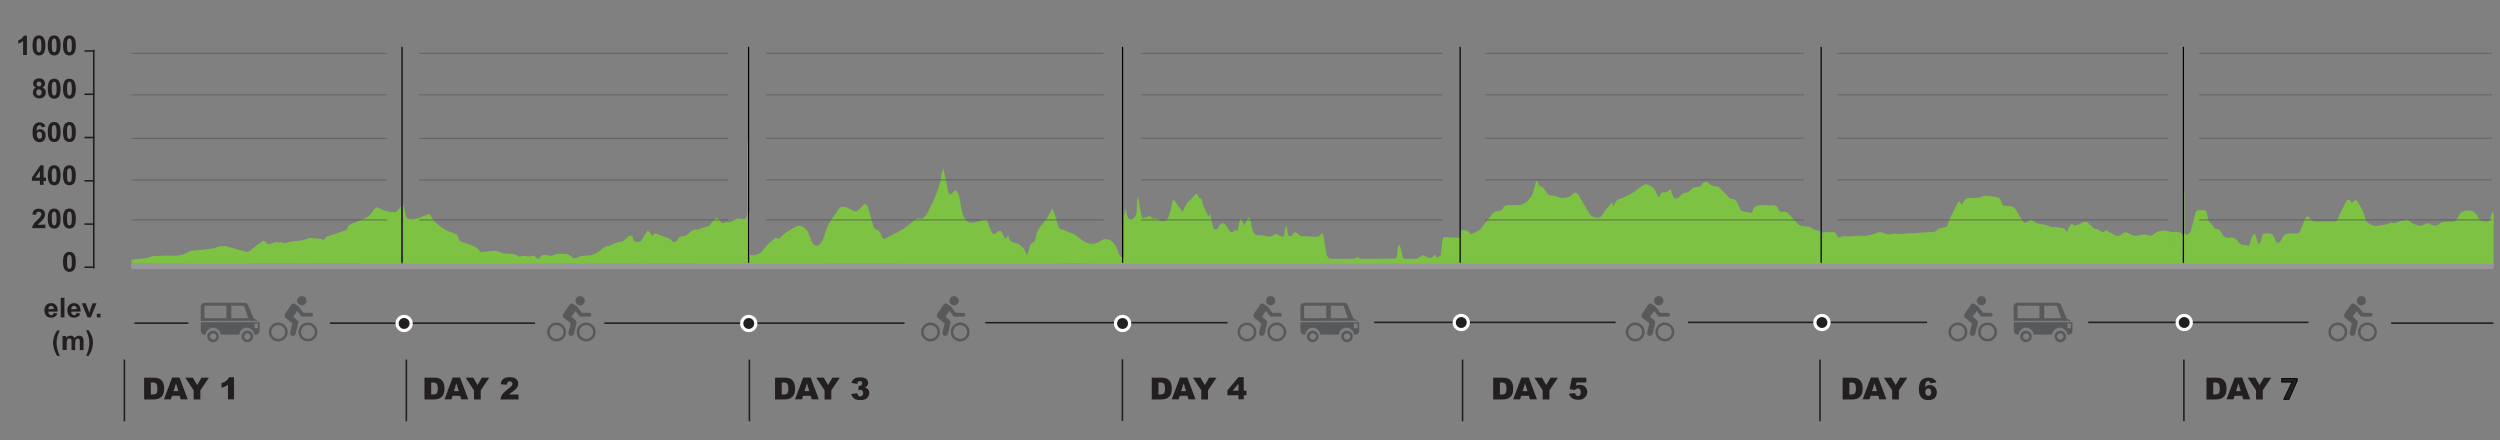 <?xml version="1.0" encoding="utf-8"?>
<!-- Generator: Adobe Illustrator 25.2.0, SVG Export Plug-In . SVG Version: 6.00 Build 0)  -->
<svg version="1.1" id="Layer_1" xmlns="http://www.w3.org/2000/svg" xmlns:xlink="http://www.w3.org/1999/xlink" x="0px" y="0px"
	 viewBox="0 0 1559.6 274.5" enable-background="new 0 0 1559.6 274.5" xml:space="preserve">
<rect x="0" y="0" width="1559.6" height="274.5" fill="#808080" stroke="none"/>
<path fill="#7DC242" d="M1356.1,144.8c-0.7,0.1-1.6-0.1-2.4-0.3c-4.2-1.2-7.5-0.7-10.3,1.7c-1.1,0.9-2.1,1.1-3.6,0.5
	c-1.4-0.6-2.7-0.5-4.3-0.1c-2,0.5-4.1,0.9-6.3-0.4c-2.7-1.6-4.1-1.7-6,0.1c-1.2,1.2-2.7,1.1-4.3,0.1s-3.4-1.8-5.2-2.8
	c-1.4,1.7-2.6,1.2-3.9,0.2c-0.5-0.4-1.1-0.9-1.6-0.9c-1.9,0.1-2.5-0.9-3.3-1.7c-0.9-0.8-1.7-1.7-2.7-2.4c-1.6-1.2-2.5,0.1-3.7,0.5
	c-1.5,0.5-2.9,1-4.2,1.5c-0.4-0.3-1.1-0.8-1.9-1.3c-0.6,0.7-1.2,1.3-1.6,2c-0.5,1-0.8,2-1.2,3c-0.8-0.5-1-1.1-1.4-1.5
	c-0.3-0.4-0.9-0.7-1.5-0.8c-1.3-0.3-2.7-0.4-4-0.5c-1.1-0.1-2.4-0.1-3.5-0.2c-1.2-0.5-2.4-1.2-3.8-1.4c-2.7-0.3-5.4-0.4-7-2.4
	c-0.6-0.9-1.6-1-2.5-0.1c-0.3,0.3-0.8,0.5-1.1,0.8c-1.2,0.9-2.1,0.8-2.8-0.3c-1.6-2.5-3.2-5-4.7-7.6c-0.7-1.3-1.8-1.8-3.6-1.9
	c-4.3-0.1-4.3-0.2-5.3-3c-0.2-0.5-0.3-1-0.6-1.4c-0.3-0.4-0.8-0.9-1.3-1c-2-0.4-4-0.8-6-1c-1.1-0.1-2.6-0.3-3.3,0.1
	c-2.2,1.2-4.6,1.2-7.2,1.1c-2.2-0.1-4,0.3-4.7,2c-0.4,0.8-1,1.5-1.5,2.3c-0.5-0.8-0.9-1.4-1.4-2.1c-0.5,0.2-0.8,0.3-0.9,0.5
	c-1.9,3.7-3.8,7.5-5.6,11.3c-0.5,1.2-0.6,2.4-1.1,3.5c-0.2,0.4-1.1,0.8-1.8,1c-1.9,0.4-4.1,0.4-5,2.1c-0.2,0.4-1.5,0.6-2.3,0.7
	c-3.3,0.2-6.5,0.4-9.8,0.6c-3.9,0.2-7.7,0.5-11.6,0.7c-0.5,0-1.1-0.2-1.6-0.2c-0.7-0.1-1.5-0.2-2,0c-2,0.8-3.6,0.3-5.4-0.4
	c-1.1-0.5-3.2-0.7-4.2-0.3c-2.8,1.2-5.5,2.2-9,2c-2.9-0.1-5.9,0.3-8.8,0.4c-1.3,0-2.7-0.3-3.8,0c-3,0.9-2.9,1-3.8-1.3
	c-0.2-0.5-1.1-1.4-1.7-1.4c-2.4-0.1-4.7,0.1-7.1,0.2c0,1.2,0,2.5,0,3.8h-0.5v16.8h225.2v-15.3h0.3v-3.2
	C1361.1,144.9,1358.9,144.6,1356.1,144.8z M1354,150.2c-0.1-0.5-0.2-0.9-0.3-1.4h0.2c0.1,0.5,0.2,0.9,0.3,1.4H1354z"/>
<path fill="#7DC242" d="M1354.1,150.2h-0.1c-0.1-0.5-0.2-0.9-0.3-1.4h0.2C1353.9,149.3,1354,149.7,1354.1,150.2z"/>
<g>
	<path fill="#7DC242" d="M1354.1,150.2h-0.1c-0.1-0.5-0.2-0.9-0.3-1.4h0.2C1353.9,149.3,1354,149.7,1354.1,150.2z"/>
	<path fill="#7DC242" d="M1354.1,150.2h-0.1c-0.1-0.5-0.2-0.9-0.3-1.4h0.2C1353.9,149.3,1354,149.7,1354.1,150.2z"/>
</g>
<g>
	<path fill="#7DC242" d="M467.7,132.5v32.3h-30.9c-0.8-0.1-1.6-0.2-2.4-0.2c-10.5,0-21,0-31.4,0c-0.8,0-1.6,0.2-2.4,0.2h-0.9
		c-0.8-0.1-1.6-0.2-2.4-0.2c-10.5,0-21,0-31.4,0c-0.8,0-1.6,0.2-2.4,0.2h-0.9c-0.8-0.1-1.6-0.2-2.4-0.2c-10.5,0-21,0-31.4,0
		c-0.8,0-1.6,0.2-2.4,0.2h-38c-11.8,0-23.6,0-35.3,0c-0.6,0-1.2-0.2-1.8-0.3v-37.9c0.2,0.6,0.4,1.2,0.6,1.8c0.5,2.2,0.8,4.3,1.5,6.5
		c0.6,1.9,2,2.3,5.4,1.7c3.1-0.6,6-2.1,9.1-3.3c0.9,1.4,1.8,3.4,3.3,5c1.9,1.9,4.3,3.6,6.7,5.1c1.5,0.9,3.4,1.4,5.1,2
		c1.6,0.6,2.8,1.4,2.9,2.9c0.2,2.1,2,2.6,4.1,3.3c3.8,1.3,8,2.3,9.8,5.8c2.9-0.4,5.9-0.8,8.8-1c0.7-0.1,1.6,0.4,2.4,0.6
		c1.3,0.4,2.6,1.1,3.9,1.2c3,0.2,6.3-0.2,8.7,1.8c0.2,0.1,0.5,0.2,0.6,0.2c2.2-1.3,4.7,0.1,6.9-0.3c0.6-0.1,1-0.4,1.6-0.6
		c1,0.8,1.9,1.5,3.1,2.4c0.4-0.4,0.6-0.8,0.9-1.1c1.5-1.7,2.9-2,5.3-1.3c0.9,0.3,2.4,0.4,3.1,0c2.7-1.4,5.5-1,8.3-0.9
		c0.9,0.1,1.9,0.8,2.7,1.4c1.9,1.6,2.6,1.6,4.8,0.5c1-0.5,2.5-0.8,3.7-0.8c4.5,0.2,7.9-1.5,10.8-4c1.1-1,1.9-1.8,3.9-2
		c1.3-0.1,2.4-1,3.6-1.5c1.1-0.4,2.3-1,3.5-1.1c1.7,0,2.8-0.7,3.7-1.6c0.8-0.8,1.7-1.6,2.7-2.2c0.3-0.2,1.2,0.1,1.7,0.3
		c0.3,0.1,0.2,0.6,0.3,1c0.3,1,0,2.3,1.9,2.4c1.8,0.1,3.4,0.2,4.1-1.7c0.6-1.7,2-3.3,3.4-5.4c1,1.3,1.8,2.3,2.7,3.5
		c0.6-0.6,0.9-1.1,1.5-1.7c1.6,0.6,3.3,1.1,4.9,1.8c2.1,0.9,4.7,1.2,6.1,3.1c0.7,1,2.8,0.5,3.2-0.7c0.6-1.6,1.7-2.4,3.9-2.4
		c0.9,0,2.2-0.7,2.9-1.4c1.4-1.7,2.9-2.8,5.6-2.6c0.6,0,1.4-0.5,2.1-0.7c1.4-0.5,2.7-1,4.1-1.5c0.2,0.2,0.3,0.4,0.5,0.5
		c1.4-1.6,2.7-3.3,4.1-4.9c0.7-0.9,1.7-0.9,2.5-0.1c0.5,0.5,0.7,1,1.1,1.5c0.6,1,1.5,1.5,2.8,0.7c0.2-0.1,0.6-0.3,0.8-0.3
		c2.2,0.4,4-0.3,5.6-1.5c1.1-0.8,2.5-0.9,4.1-0.4c2,0.6,2.8-0.7,3.3-2C466.2,133.6,465.7,132.2,467.7,132.5z"/>
	<path fill="#7DC242" d="M362.7,164.7h-36.2c0.8-0.1,1.6-0.2,2.4-0.2c10.5,0,21,0,31.4,0C361.1,164.5,361.9,164.6,362.7,164.7z"/>
	<path fill="#7DC242" d="M399.7,164.7h-36.2c0.8-0.1,1.6-0.2,2.4-0.2c10.5,0,21,0,31.4,0C398.2,164.5,399,164.6,399.7,164.7z"/>
	<path fill="#7DC242" d="M436.8,164.7h-36.2c0.8-0.1,1.6-0.2,2.4-0.2c10.5,0,21,0,31.4,0C435.3,164.5,436,164.6,436.8,164.7z"/>
</g>
<g>
	<path fill="#7DC242" d="M1555.6,132v24.4h0v9.6h-193.6v-11.5h0.2v-36.6c0.2,0.8,0.5,1.6,0.5,2.3c0,7.9,0,15.9,0,23.8
		c0,1.1-0.1,2.5,1.5,2.4c0.9,0,2.1-1.2,2.4-2.1c1.1-3.6,2-7.2,2.8-10.8c0.4-1.7,1.1-2.6,3.1-2.4c0.6,0.1,1.3,0,2,0
		c1.3,0,2,0.4,2.1,1.6c0.1,0.9,0.6,1.7,0.6,2.6c0.1,3,3,4.6,4.2,7c0.1,0.2,0.4,0.4,0.6,0.4c2.9,0,3.6,2.2,4.7,3.9
		c0.9,1.4,2.2,2,4.1,1.7c2.1-0.4,3.9,0.2,5.1,2c1,1.5,2.3,2.7,4.6,2.5c0.7,0,1.5,0.4,2.5,0.6c1.4-2.4,0.6-5.7,3.7-7.7
		c0.7,2.3,1.4,4.4,2.1,6.6c0.2,0,0.5,0,0.7,0c0.6-1.6,1.4-3.2,1.7-4.9c0.3-1.4,1-1.9,2.5-1.8c0.7,0,1.5-0.2,2.2,0
		c0.8,0.3,1.8,0.7,2.2,1.4c0.7,1,1,2.3,1.6,3.4c0.2,0.4,0.7,1.1,1.1,1.1c0.5,0,1.3-0.4,1.6-0.8c0.9-1.2,1.4-2.6,2.3-3.7
		c0.6-0.7,1.7-1.2,2.7-1.3c1.6-0.2,3.3-0.1,4.9,0c1.5,0.1,2.2-0.5,2.7-1.7c0.9-2.5,1.9-5,3-7.5c0.7-1.7,2.1-1.9,3.1-0.3
		c1.1,1.8,2.7,2.1,4.7,2c3.3-0.1,6.6-0.1,9.9,0c1.5,0,2.1-0.4,2.7-1.7c1.5-3.6,3.3-7,5.1-10.5c1-1.9,1.7-1.9,3.2-0.2
		c0.2,0.2,0.2,0.4,0.5,0.8c0.5-0.5,0.8-0.7,1-1c1-1,1.9-0.9,2.6,0.3c1.9,3.3,4,6.4,4.6,10.2c0.5,3.5,5.7,5.6,9.5,4.5
		c2.1-0.6,4.6-0.1,6.4-1.8c0.1-0.1,0.8,0,1.1,0.1c1.2,0.6,2.1,0.1,3.3-0.4c1.8-0.7,3.8-1.1,5.8-1.5c0.4-0.1,1.2,0.3,1.5,0.7
		c1.6,1.9,4.1,2.5,6.5,3.2c0.7,0.2,2-0.2,2.6-0.7c1.4-1.1,2.6-1.2,4.1-0.3c0.7,0.4,1.6,0.7,2.4,0.8c0.6,0.1,1.6,0.1,2-0.3
		c2.2-2,4.9-2.4,7.9-2.1c2.5,0.2,3.9-0.4,4.8-2.8c1.4-3.4,4.4-4.7,8.5-4c0.7,0.1,1.3,0.6,1.8,1c0.8,0.8,1.9,1.6,2.1,2.5
		c0.7,2.8,3.2,2.9,5.5,3.3c0.6,0.1,1.8-0.7,2.1-1.3c0.6-1.2,0.8-2.6,1.3-3.9C1554.6,132.7,1555.2,132.4,1555.6,132z"/>
</g>
<path fill="#7DC242" d="M1136.4,144.1v4.6h-0.3v16.9H911v-18.7h0.2v-3.3c1.2,0.1,2.3,0,3.4,0.2c0.8,0.1,1.7,0.6,1.9,1.1
	c0.6,1.3,1.3,1.3,2.5,0.7c1.2-0.7,2.4-1.2,3.6-1.9c0.3-0.1,0.6-0.3,0.8-0.5c2.3-2.9,4.6-5.9,6.8-8.9c1.2-1.6,2.5-2.7,4.9-2.6
	c0.8,0,2-0.8,2.3-1.5c0.8-1.7,2.1-2.3,4-2.3c1.3,0,2.7-0.2,3.9,0c6.4,0.8,10.2-4.6,11.4-8.6c0.6-2.1,1.1-4.3,1.6-6.4h0.7
	c0.2,0.5,0.4,1.1,0.6,1.6c0.2,0.4,0.3,1.2,0.7,1.3c3.2,0.8,3.6,3.6,5.4,5.5c0.4,0.5,1.3,0.6,2.1,0.7c1,0.2,2.3,0,3.1,0.5
	c2.9,1.6,7.7,1.2,9.8-1.1c1.6-1.7,2.9-1.6,4.1,0.4c2.3,3.8,4.5,7.7,6.8,11.5c1.3,2.1,4.9,3.3,6.8,2c1.3-0.9,1.8-2.5,2.9-3.8
	c0.6-0.8,1.3-1.5,1.9-2.2c0.8-1,1.5-2,2.4-3.2c0.3,0.7,0.5,1.5,0.9,2.7c0.5-1.1,1-1.8,1.3-2.6c1-2.7,4.3-2,6.1-3.4
	c0.5-0.4,1.2-0.6,1.8-1c1.1-0.6,2.2-1.1,3.2-1.8c1-0.6,1.9-1.4,2.9-2.1c1.6-1,3.1-2.7,4.8-2.9c1.6-0.1,3.7,1.1,4.9,2.3
	c1.4,1.6,2.1,3.8,3.2,5.9c0.3-0.3,0.6-0.6,0.8-0.9c0.4-1.5,0.9-2.7,3.3-2.3c0.8,0.2,2-1.1,3.4-2c0.5,1.5,0.8,2.8,1.4,4.1
	c0.3,0.7,0.9,1.7,1.5,1.8c0.8,0.1,2-0.4,2.5-1c1.3-1.5,2.4-2.8,4.8-2.8c0.6,0,1.3-0.5,1.7-1c1.2-1.6,2.7-2.5,4.9-2.5
	c1.4,0,2.5-0.4,2.9-1.9c0.3-1.2,3.1-1.6,4-0.5c1.3,1.5,2.9,2.1,5,2.1c0.4,0,1,0.1,1.3,0.4c1.9,1.9,4,3.7,5.7,5.8
	c0.9,1.1,1.6,1.6,3.1,1.7c0.8,0,2,0.7,2.4,1.4c1,1.7,1.5,3.6,2.5,5.3c0.3,0.6,1.3,1,2.1,1.2c1.5,0.3,3.1,0.4,5.1,0.7
	c0.5-5.1,4.6-5.1,9.1-4.8c1.1,0.1,2.2,0.1,3.3,0c1.9-0.1,3.4,0.6,3.9,2.4c0.4,1.4,1.5,1.9,3,1.7c2-0.2,3.1,0.7,4.2,2.1
	c1.8,2.1,3.6,4.1,5.6,6.1c0.4,0.4,1.3,0.4,2.1,0.6c1.8,0.4,4,0.3,5.5,1.2C1131.9,143.6,1134,144.1,1136.4,144.1z"/>
<g>
	<path fill="#7DC242" d="M737.8,132.4c-0.1,0.4-0.4,0.8-0.5,1.1C737.4,133.2,737.6,132.8,737.8,132.4L737.8,132.4z"/>
	<path fill="#7DC242" d="M911.6,148.3V165h-11.4c-0.5-0.1-1-0.3-1.5-0.3c-8.1,0-16.2,0-24.4,0c-0.5,0-1,0.2-1.5,0.3h-0.5
		c-0.5-0.1-1.1-0.3-1.6-0.3c-10.1,0-20.3,0-30.6,0c-0.5,0-1.1,0.2-1.6,0.3h-69.2c-0.5-0.1-1.1-0.3-1.6-0.3c-10.3,0-20.5,0-30.8,0
		c-0.5,0-1.1,0.2-1.6,0.3h-0.3c-10.9,0-21.8,0-32.7,0c-0.4,0-0.8-0.3-1.1-0.5V135c0.3-1.5,0.6-2.9,0.9-4.4c0.1,0,0.3,0,0.4,0
		c0.1,0.8,0.4,1.7,0.4,2.5c0.4,3.5,2.3,4.9,4.2,3.1c1.3-1.3,2.2-2.8,2-5.6c0-2.5,0.3-5,0.5-8c0.4,0.7,0.6,0.9,0.6,1.2
		c0.6,3.2,1.1,6.3,1.6,9.5c0.4,2.3,1.1,3.1,2.4,2.6c0.8-0.3,1.5-0.8,2.3-1c0.4-0.1,1-0.3,1.3,0.1c1,1.7,2.2,1.5,3.3,1.2
		c0.6-0.1,1.3,0.5,1.9,0.9c3.4,2.3,5.8,0.5,7.2-5.5c0.4-1.8,0.8-3.6,1.1-5.4c0.4-1.6,0.8-1.9,1.6-0.7c1.6,2.3,3.3,4.5,4.9,6.7
		c-0.1,0.4-0.4,0.8-0.5,1.2c0.1-0.4,0.4-0.8,0.5-1.1c0,0,0,0,0-0.1c0.6-1.6,1.4-3.2,2.2-4.7c0.5-0.9,1.3-1.5,1.9-2.2
		c1-1.1,2.2-2,3-3.1c1.5-1.9,1.8-1.9,2.9,0.6c0.1,0.3,0.4,0.8,0.5,0.8c1.5-0.3,1.5,1.8,2,3.5c0.3,0.9,0.6,1.7,1,2.5
		c0.8,1.8,1.6,3.7,2.5,5.7c0.3-0.6,0.5-1.2,1.1-2.4c0.6,2.8,1,5.1,1.5,7.4c0.3,1,0.6,2.3,1.1,2.6c0.9,0.5,1.9,0.3,2.7-1.3
		c1.4-3.2,3.6-3,5.2,0c0.6,1.2,1.5,2.4,2.4,3c0.5,0.4,1.6,0.3,1.9-0.4c0.8-1.4,1.3-0.9,2.2,0.1c0.4-1.5,0.6-2.9,0.9-4.2
		c0.3-1.2,0.6-2.4,1.1-4.1c0.9,1.7,1.6,3,2.4,4.5c0.6-1.3,1.3-2.5,2-3.8c0.9-1.6,1.4-1.4,1.8,0.6c0.3,1.3,0.4,2.6,0.6,3.9
		c0.9,4.4,2.5,6.1,5.3,5.5c0.8-0.2,1.4,0.2,2.2,0.3c1.9,0.1,4.3,1.4,5.8,0c1.8-1.6,2.9-0.9,4.4,0.1c0.3,0.1,0.5,0.2,0.6,0.3
		c1.8,0.7,2,0.4,2.4-2.7c0.1-1.2,0.5-2.4,0.8-3.6c0.1,0,0.4,0,0.5,0.1c0.1,0.9,0.4,1.8,0.4,2.7c0.3,3.7,1.6,4.7,3.4,2.3
		c0.9-1.2,1.5-1.8,2.7-0.7c1,1.1,2.4,2,3.6,1.9c3.4-0.3,6.8,1,10.1-0.1c0.4-0.1,0.6-0.5,0.9-0.9c0.9-1.3,1.4-1.2,1.8,0.7
		c0.4,1.6,0.5,3.4,0.8,5.1c0.4,2.4,0.8,4.9,1.4,7.1c0.3,1,1.3,2.1,1.9,2.1c5.1,0.2,10,0.1,15.1,0c0.6,0,1.3-0.8,1.6-1
		c1.3,0.4,2.4,1.1,3.4,1.1c6.7,0,13.4-0.2,20.3-0.2c0.9,0,1.3-0.7,1.4-2c0.1-1.6,0.3-3.3,0.5-4.9c0.1-0.6,0.4-1.1,0.6-1.7
		c0.4,0.4,0.8,0.7,0.9,1.2c0.5,1.7,1,3.4,1.3,5.2s0.8,2.4,1.9,2.4c2.4-0.1,4.8,0,7.2-0.1c0.5,0,1-0.7,1.6-1c0.9-0.5,1.8-1,2.7-1.5
		c0,0.2,0,0.5,0,0.7c0.8,0.3,1.5,0.5,2.3,0.8c0.5,0.2,1.1,0.5,1.6,0.5c0.5,0,1.1,0,1.5-0.4c1.5-1.8,1.5-1.8,2.9,0.2
		c0.6-0.3,1.3-0.7,2.2-1.2c0.4-2.8,0.8-5.9,1.1-9.1c0.1-1.6,0.5-2.7,1.6-2.6C905.2,148.3,908.4,148.2,911.6,148.3z"/>
	<path fill="#7DC242" d="M769.1,165H735c0.5-0.1,1.1-0.3,1.6-0.3c10.3,0,20.5,0,30.8,0C768,164.7,768.5,164.9,769.1,165z"/>
	<path fill="#7DC242" d="M872.1,165h-33.7c0.5-0.1,1.1-0.3,1.6-0.3c10.1,0,20.3,0,30.6,0C871.1,164.7,871.6,164.9,872.1,165z"/>
	<path fill="#7DC242" d="M900,165h-27.4c0.5-0.1,1-0.3,1.5-0.3c8.1,0,16.2,0,24.4,0C899.1,164.7,899.6,164.9,900,165z"/>
</g>
<g>
	<path fill="#7DC242" d="M701.1,160.7v4.3h-20.2c-0.9-0.2-1.7-0.5-2.6-0.5c-5-0.1-10-0.1-15.1,0c-1.7,0-3.3,0.3-5,0.5h-96.7
		c-0.9-0.2-1.9-0.5-2.8-0.5c-13.7,0-27.3,0-41,0c-0.9,0-1.9,0.3-2.8,0.5h-1c-15.2,0-30.5,0-45.7,0c-0.6,0-1.3-0.4-1.9-0.7V86.9
		c0.2,1.6,0.6,3.2,0.6,4.8c0,20.7,0,41.3,0,62c0,5.1,0.8,6.1,4.2,5.4c2.2-0.4,3.9-1.4,5.6-3.9c1.9-2.8,4.5-4.7,7-6.7
		c0.6-0.5,1.6,0.5,2.1,0.7c1.5-1.4,2.8-3,4.3-4c2.3-1.6,4.7-2.8,7.1-4.1c2.2-1.1,6,1.2,7.3,4.5c0.4,1,0.7,2.1,1.1,3.2
		c2,5.7,5.2,6,7.7,0.7c0.5-1.1,1-2.2,1.3-3.4c1.6-7,5.7-10.9,8.8-16c0.8-1.2,2.8-1.3,4.2-0.9c2.1,0.6,4,2.3,6.1,2.7
		c1,0.2,2.3-1.3,3.3-2.4c2.8-3,3.3-3.1,4.9,1.4c1.1,3.2,1.9,6.8,2.9,10.1c0.3,0.8,0.8,1.9,1.3,2c1.9,0.3,3.1,1.8,3.9,4.2
		c0.7,2.2,1.6,2.2,3.1,1.2c3-1.9,6.3-3.1,9.4-5c2.5-1.5,4.8-3.6,7.2-5.4c1.1-0.8,2.4-2.2,3.4-1.8c3,1,4.6-1.7,6-4.5
		c3.7-7.2,7.3-14.5,8.4-23.8c0.1-0.6,0.4-1.2,1-2.9c1,4.7,1.9,8.4,2.5,12.2c0.4,2.5,0.8,4.4,2.5,3.9c1.1-1.1,2.2-2.9,2.6-2.6
		c0.9,0.9,1.8,2.4,2.2,3.9c0.8,3.2,1.1,6.7,1.9,9.9c1.3,5.4,4.1,7.5,7.9,6.4c2.4-0.7,4.8-1.2,7.4-1.8c0.9,2.3,1.9,5.3,3.2,8
		c0.3,0.7,1.6,1.3,2.1,0.9c3.4-2.7,3.4-2.8,5.5,1.7c0.2,0.5,0.5,1,0.8,1.6c0.6-0.7,1.1-1.3,1.9-2.3c0.5,3.9,2.4,4.3,4.4,4.8
		c3,0.7,5.6,2.6,7.2,7.6c0.6-1.7,1.1-2.5,1.3-3.4c0.3-2.5,1.2-4,2.8-4.8c0.5-0.2,1.2-1.2,1.3-1.9c0.6-6.2,4.2-8.8,6.8-12.6
		c1.3-1.9,2.4-4.1,3.8-6.6c1.2,3.4,2.4,6.8,3.4,10.4c0.6,2.3,1.5,2.9,3.1,3.1c1.8,0.3,3.4,1.6,5.2,2c2.9,0.7,5.2,3.5,7.7,5.1
		c3,1.8,7,2.4,10.6-0.2c3.9-2.9,8.7-0.2,10.7,6.2C698,159.3,699.2,160.5,701.1,160.7z"/>
	<path fill="#7DC242" d="M561.6,165H515c0.9-0.2,1.9-0.5,2.8-0.5c13.7,0,27.3,0,41,0C559.7,164.5,560.7,164.8,561.6,165z"/>
	<path fill="#7DC242" d="M680.9,165h-22.6c1.7-0.2,3.3-0.5,5-0.5c5-0.1,10-0.1,15.1,0C679.2,164.5,680,164.8,680.9,165z"/>
</g>
<g>
	<path fill="#7DC242" d="M189.6,164.8h-35.5c0.6-0.1,1.4-0.3,2-0.3c10.5,0,21,0,31.5,0C188.2,164.5,189,164.7,189.6,164.8z"/>
	<path fill="#7DC242" d="M225.7,164.8h-35.5c0.6-0.1,1.4-0.3,2-0.3c10.5,0,21,0,31.5,0C224.5,164.5,225.1,164.7,225.7,164.8z"/>
	<path fill="#7DC242" d="M250.2,128.7v36.1h-24.5c-0.6-0.1-1.4-0.3-2-0.3c-10.5,0-21,0-31.5,0c-0.6,0-1.4,0.2-2,0.3h-0.7
		c-0.6-0.1-1.4-0.3-2-0.3c-10.5,0-21,0-31.5,0c-0.6,0-1.4,0.2-2,0.3h-36.9c-0.7-0.1-1.5-0.3-2.2-0.3c-6.1,0-12.4,0-18.5,0
		c-4.8,0-9.6-0.1-14.4-0.1v-2.3c4.3-0.9,8.8-0.4,13-2.2c0.8-0.4,2-0.2,3.1-0.2c3-0.1,5.9-0.4,8.9-0.2c4,0.3,7.7-0.5,11.2-2.6
		c0.5-0.3,1.1-0.4,1.6-0.5c3.9-0.4,7.7-0.7,11.7-1.2c2.1-0.3,4.1-1.2,6.3-1.6c1.3-0.2,2.6-0.2,3.8,0.1c3.3,0.8,6.5,1.9,9.8,2.8
		c1.1,0.3,2.3,0.8,3.4,0.6c1-0.2,1.8-1.2,2.6-1.9c1.4-1.1,2.9-2.2,4.2-3.2c0.3-0.3,0.8-0.4,1.2-0.7c1.5-1.4,2.4-1.2,3.6,0.4
		c0.2,0.4,0.8,0.7,1.3,0.6c1.3-0.3,2.5-0.8,3.9-1.2c0.4-0.1,0.8,0,1.3,0.1c0.6,0,1.2,0.1,1.8,0c0.4,0,0.8-0.3,1.2-0.1
		c1.8,1.3,3.4,0,5.1-0.3c2.1-0.5,4.5-0.4,6.6-0.7c1.2-0.2,2.3-0.7,3.6-1c0.8-0.2,1.7-0.6,2.6-0.6c2.2,0.1,4.3,0.3,6.6,0.6
		c0.5,0.1,1.1,0.4,1.7,0.7c1.1-2.7,3.7-2.7,5.8-3.5c2.5-1,5.2-1.7,7.8-2.7c0.4-0.2,1-0.8,1.1-1.3c0.4-1.8,1.7-2.4,3.1-2.9
		c2.6-1,5.4-2,7.9-3.3c1.8-0.8,3.4-1.9,4.5-3.9c0.6-1.2,1.7-2,2.6-2.9c3.6,1.5,7.3,3.3,11.6,3c0.8-0.1,1.7-1.2,2.4-1.9
		C249.2,129.8,249.7,129.2,250.2,128.7z"/>
	<path fill="#7DC242" d="M117.2,164.8c-11.2,0-22.5,0-33.8,0c-0.4,0-1-0.2-1.4-0.4c4.8,0,9.6,0.1,14.4,0.1c6.1,0,12.4,0,18.5,0
		C115.8,164.5,116.5,164.7,117.2,164.8z"/>
</g>
<line fill="none" stroke="#000000" stroke-width="0.75" stroke-miterlimit="10" x1="250.8" y1="29.2" x2="250.8" y2="163.9"/>
<line fill="none" stroke="#000000" stroke-width="0.75" stroke-miterlimit="10" x1="467" y1="29.2" x2="467" y2="163.9"/>
<line fill="none" stroke="#000000" stroke-width="0.75" stroke-miterlimit="10" x1="700.3" y1="29.2" x2="700.3" y2="163.9"/>
<line fill="none" stroke="#000000" stroke-width="0.75" stroke-miterlimit="10" x1="910.9" y1="29.2" x2="910.9" y2="163.9"/>
<line fill="none" stroke="#000000" stroke-width="0.75" stroke-miterlimit="10" x1="1136.1" y1="29.2" x2="1136.1" y2="163.9"/>
<polygon fill="#7DC242" points="84.3,165.6 81.8,164.6 1183.4,165.7 "/>
<path fill="#7DC142" d="M928.4,167.2c0.7-0.3,1.3-0.7,2-0.8c1-0.1,2.1,0,3.2,0c205.5,0,410.9,0,616.4,0c1.5,0,3-0.2,4.6-0.3
	c-0.2,0.4-0.3,1-0.6,1.1c-0.6,0.2-1.3,0.1-2,0.1L928.4,167.2L928.4,167.2L928.4,167.2z"/>
<path fill="#7DC142" d="M513.9,167.2c1-0.2,2-0.5,3-0.5c67,0,134,0,201,0c1,0,2,0.3,3,0.5H513.9z"/>
<path fill="#9FC9EB" d="M14.6,90.2c-0.1-0.1-0.2-0.2-0.2-0.3C14.5,89.6,14.6,90.1,14.6,90.2z"/>
<path fill="#6CC072" d="M14.6,101.6C14.6,101.6,14.7,101.6,14.6,101.6C14.7,101.7,14.4,101.7,14.6,101.6z"/>
<path fill="#7DC242" d="M928.2,165.8H1133H928.2L928.2,165.8L928.2,165.8L928.2,165.8z"/>
<line fill="none" stroke="#231F20" stroke-miterlimit="10" x1="83.9" y1="201.6" x2="117.5" y2="201.6"/>
<line fill="none" stroke="#58595B" stroke-width="0.5" stroke-miterlimit="10" x1="82.2" y1="33.2" x2="241.5" y2="33.2"/>
<line fill="none" stroke="#58595B" stroke-width="0.5" stroke-miterlimit="10" x1="82.2" y1="59.2" x2="241.5" y2="59.2"/>
<line fill="none" stroke="#58595B" stroke-width="0.5" stroke-miterlimit="10" x1="82.2" y1="86.3" x2="241.5" y2="86.3"/>
<line fill="none" stroke="#58595B" stroke-width="0.5" stroke-miterlimit="10" x1="82.2" y1="112.3" x2="241.5" y2="112.3"/>
<line fill="none" stroke="#58595B" stroke-width="0.5" stroke-miterlimit="10" x1="82.2" y1="137.2" x2="241.5" y2="137.2"/>
<line fill="none" stroke="#231F20" stroke-miterlimit="10" x1="377" y1="201.6" x2="564.3" y2="201.6"/>
<line fill="none" stroke="#58595B" stroke-width="0.5" stroke-miterlimit="10" x1="688.4" y1="33.2" x2="478" y2="33.2"/>
<line fill="none" stroke="#58595B" stroke-width="0.5" stroke-miterlimit="10" x1="688.4" y1="59.2" x2="478" y2="59.2"/>
<line fill="none" stroke="#58595B" stroke-width="0.5" stroke-miterlimit="10" x1="688.4" y1="86.2" x2="478" y2="86.2"/>
<line fill="none" stroke="#58595B" stroke-width="0.5" stroke-miterlimit="10" x1="688.4" y1="112.2" x2="478" y2="112.2"/>
<line fill="none" stroke="#58595B" stroke-width="0.5" stroke-miterlimit="10" x1="688.4" y1="137.2" x2="478" y2="137.2"/>
<line fill="none" stroke="#58595B" stroke-width="0.5" stroke-miterlimit="10" x1="711.7" y1="33.2" x2="899.9" y2="33.2"/>
<line fill="none" stroke="#58595B" stroke-width="0.5" stroke-miterlimit="10" x1="711.7" y1="59.2" x2="899.9" y2="59.2"/>
<line fill="none" stroke="#58595B" stroke-width="0.5" stroke-miterlimit="10" x1="711.7" y1="86.2" x2="899.9" y2="86.2"/>
<line fill="none" stroke="#58595B" stroke-width="0.5" stroke-miterlimit="10" x1="711.7" y1="112.2" x2="899.9" y2="112.2"/>
<line fill="none" stroke="#58595B" stroke-width="0.5" stroke-miterlimit="10" x1="711.7" y1="137.2" x2="899.9" y2="137.2"/>
<line fill="none" stroke="#58595B" stroke-width="0.5" stroke-miterlimit="10" x1="1125.3" y1="33.2" x2="926.3" y2="33.2"/>
<line fill="none" stroke="#58595B" stroke-width="0.5" stroke-miterlimit="10" x1="1125.3" y1="59.2" x2="926.3" y2="59.2"/>
<line fill="none" stroke="#58595B" stroke-width="0.5" stroke-miterlimit="10" x1="1125.3" y1="86.2" x2="926.3" y2="86.2"/>
<line fill="none" stroke="#58595B" stroke-width="0.5" stroke-miterlimit="10" x1="1125.3" y1="112.2" x2="926.3" y2="112.2"/>
<line fill="none" stroke="#58595B" stroke-width="0.5" stroke-miterlimit="10" x1="1125.3" y1="137.2" x2="926.3" y2="137.2"/>
<line fill="none" stroke="#58595B" stroke-width="0.5" stroke-miterlimit="10" x1="1145.9" y1="33.2" x2="1352.4" y2="33.2"/>
<line fill="none" stroke="#58595B" stroke-width="0.5" stroke-miterlimit="10" x1="1145.9" y1="59.2" x2="1352.4" y2="59.2"/>
<line fill="none" stroke="#58595B" stroke-width="0.5" stroke-miterlimit="10" x1="1145.9" y1="86.2" x2="1352.4" y2="86.2"/>
<line fill="none" stroke="#58595B" stroke-width="0.5" stroke-miterlimit="10" x1="1145.9" y1="112.2" x2="1352.4" y2="112.2"/>
<line fill="none" stroke="#58595B" stroke-width="0.5" stroke-miterlimit="10" x1="1145.9" y1="137.2" x2="1352.4" y2="137.2"/>
<line fill="none" stroke="#000000" stroke-width="0.75" stroke-miterlimit="10" x1="1362.1" y1="29.2" x2="1362.1" y2="163.9"/>
<line fill="none" stroke="#58595B" stroke-width="0.5" stroke-miterlimit="10" x1="1371.9" y1="33.2" x2="1554.5" y2="33.2"/>
<line fill="none" stroke="#58595B" stroke-width="0.5" stroke-miterlimit="10" x1="1371.9" y1="59.2" x2="1554.5" y2="59.2"/>
<line fill="none" stroke="#58595B" stroke-width="0.5" stroke-miterlimit="10" x1="1371.9" y1="86.2" x2="1554.5" y2="86.2"/>
<line fill="none" stroke="#58595B" stroke-width="0.5" stroke-miterlimit="10" x1="1371.9" y1="112.2" x2="1554.5" y2="112.2"/>
<line fill="none" stroke="#58595B" stroke-width="0.5" stroke-miterlimit="10" x1="1371.9" y1="137.2" x2="1554.5" y2="137.2"/>
<line fill="none" stroke="#231F20" stroke-miterlimit="10" x1="77.6" y1="224.3" x2="77.6" y2="262.8"/>
<line fill="none" stroke="#231F20" stroke-miterlimit="10" x1="467.5" y1="224.3" x2="467.5" y2="262.8"/>
<line fill="none" stroke="#231F20" stroke-miterlimit="10" x1="253.5" y1="224.3" x2="253.5" y2="262.8"/>
<line fill="none" stroke="#231F20" stroke-miterlimit="10" x1="1135.4" y1="224.3" x2="1135.4" y2="262.8"/>
<line fill="none" stroke="#231F20" stroke-miterlimit="10" x1="912.4" y1="224.3" x2="912.4" y2="262.8"/>
<line fill="none" stroke="#231F20" stroke-miterlimit="10" x1="700.2" y1="224.1" x2="700.2" y2="262.6"/>
<circle fill="#231F20" stroke="#FFFFFF" stroke-width="2" stroke-miterlimit="10" cx="467.1" cy="201.8" r="4.4"/>
<line fill="none" stroke="#231F20" stroke-miterlimit="10" x1="205.8" y1="201.6" x2="333.8" y2="201.6"/>
<ellipse fill="#231F20" stroke="#FFFFFF" stroke-width="2" stroke-miterlimit="10" cx="252.1" cy="201.8" rx="4.4" ry="4.4"/>
<line fill="none" stroke="#231F20" stroke-miterlimit="10" x1="58.8" y1="85.8" x2="52.7" y2="85.8"/>
<line fill="none" stroke="#231F20" stroke-miterlimit="10" x1="58.8" y1="58.8" x2="52.7" y2="58.8"/>
<line fill="none" stroke="#231F20" stroke-miterlimit="10" x1="58.8" y1="31.8" x2="52.7" y2="31.8"/>
<line fill="none" stroke="#231F20" stroke-miterlimit="10" x1="58.8" y1="166.7" x2="52.7" y2="166.7"/>
<line fill="none" stroke="#231F20" stroke-miterlimit="10" x1="58.8" y1="139.8" x2="52.7" y2="139.8"/>
<line fill="none" stroke="#231F20" stroke-miterlimit="10" x1="58.8" y1="112.8" x2="52.7" y2="112.8"/>
<line fill="none" stroke="#231F20" stroke-miterlimit="10" x1="58.5" y1="31" x2="58.5" y2="167.5"/>
<g>
	<path fill="#231F20" d="M16.8,34.3h-2.4v-8.8c-0.9,0.8-1.9,1.4-3,1.8v-2.1c0.6-0.2,1.3-0.6,2-1.1c0.7-0.6,1.2-1.2,1.5-1.9h1.9V34.3
		L16.8,34.3z"/>
	<path fill="#231F20" d="M24.3,22.1c1.2,0,2.1,0.4,2.8,1.3c0.8,1,1.2,2.6,1.2,5c0,2.3-0.4,4-1.2,5c-0.7,0.8-1.6,1.2-2.8,1.2
		c-1.2,0-2.1-0.5-2.9-1.4c-0.7-0.9-1.1-2.5-1.1-4.9c0-2.3,0.4-3.9,1.2-5C22.2,22.5,23.1,22.1,24.3,22.1z M24.3,24
		c-0.3,0-0.5,0.1-0.8,0.3c-0.2,0.2-0.4,0.5-0.5,1c-0.2,0.6-0.2,1.6-0.2,3s0.1,2.4,0.2,2.9s0.3,0.9,0.5,1.1s0.5,0.3,0.8,0.3
		s0.5-0.1,0.8-0.3c0.2-0.2,0.4-0.5,0.5-1c0.2-0.6,0.2-1.6,0.2-3s-0.1-2.4-0.2-2.9s-0.3-0.9-0.6-1.1C24.9,24.1,24.6,24,24.3,24z"/>
	<path fill="#231F20" d="M33.8,22.1c1.2,0,2.1,0.4,2.8,1.3c0.8,1,1.2,2.6,1.2,5c0,2.3-0.4,4-1.2,5c-0.7,0.8-1.6,1.2-2.8,1.2
		s-2.2-0.5-2.9-1.4c-0.7-0.9-1.1-2.5-1.1-4.9c0-2.3,0.4-3.9,1.2-5C31.7,22.5,32.6,22.1,33.8,22.1z M33.8,24c-0.3,0-0.5,0.1-0.8,0.3
		c-0.2,0.2-0.4,0.5-0.5,1c-0.2,0.6-0.2,1.6-0.2,3s0.1,2.4,0.2,2.9c0.1,0.5,0.3,0.9,0.5,1.1s0.5,0.3,0.8,0.3s0.5-0.1,0.8-0.3
		c0.2-0.2,0.4-0.5,0.5-1c0.2-0.6,0.2-1.6,0.2-3s-0.1-2.4-0.2-2.9c-0.1-0.5-0.3-0.9-0.5-1.1C34.4,24.1,34.1,24,33.8,24z"/>
	<path fill="#231F20" d="M43.3,22.1c1.2,0,2.1,0.4,2.8,1.3c0.8,1,1.2,2.6,1.2,5c0,2.3-0.4,4-1.2,5c-0.7,0.8-1.6,1.2-2.8,1.2
		s-2.2-0.5-2.9-1.4s-1.1-2.5-1.1-4.9c0-2.3,0.4-3.9,1.2-5C41.2,22.5,42.2,22.1,43.3,22.1z M43.3,24c-0.3,0-0.5,0.1-0.8,0.3
		c-0.2,0.2-0.4,0.5-0.5,1c-0.2,0.6-0.2,1.6-0.2,3s0.1,2.4,0.2,2.9c0.1,0.5,0.3,0.9,0.5,1.1s0.5,0.3,0.8,0.3s0.5-0.1,0.8-0.3
		c0.2-0.2,0.4-0.5,0.5-1c0.2-0.6,0.2-1.6,0.2-3s-0.1-2.4-0.2-2.9c-0.1-0.5-0.3-0.9-0.5-1.1C43.9,24.1,43.6,24,43.3,24z"/>
	<path fill="#231F20" d="M22.4,54.7c-0.6-0.3-1-0.6-1.3-1.1c-0.3-0.4-0.4-0.9-0.4-1.5c0-0.9,0.3-1.7,1-2.3c0.6-0.6,1.5-0.9,2.7-0.9
		s2.1,0.3,2.7,0.9c0.6,0.6,1,1.3,1,2.3c0,0.6-0.1,1.1-0.4,1.5s-0.7,0.8-1.2,1c0.7,0.3,1.2,0.7,1.6,1.2s0.5,1.1,0.5,1.8
		c0,1.1-0.4,2-1.1,2.7s-1.7,1.1-2.9,1.1c-1.1,0-2-0.3-2.8-0.9c-0.9-0.7-1.3-1.6-1.3-2.8c0-0.7,0.2-1.3,0.5-1.8
		C21.1,55.5,21.6,55,22.4,54.7z M22.6,57.6c0,0.6,0.2,1.1,0.5,1.5s0.7,0.5,1.2,0.5s0.9-0.2,1.2-0.5c0.3-0.3,0.5-0.8,0.5-1.5
		c0-0.6-0.2-1-0.5-1.4c-0.3-0.3-0.7-0.5-1.2-0.5c-0.6,0-1,0.2-1.3,0.6C22.8,56.7,22.6,57.2,22.6,57.6z M22.8,52.4
		c0,0.5,0.1,0.8,0.4,1.1s0.6,0.4,1.1,0.4s0.8-0.1,1.1-0.4c0.3-0.3,0.4-0.6,0.4-1.1c0-0.4-0.1-0.8-0.4-1.1s-0.6-0.4-1.1-0.4
		c-0.4,0-0.8,0.1-1.1,0.4C23,51.6,22.8,52,22.8,52.4z"/>
	<path fill="#231F20" d="M33.8,49.1c1.2,0,2.1,0.4,2.8,1.3c0.8,1,1.2,2.7,1.2,5s-0.4,4-1.2,5c-0.7,0.8-1.6,1.2-2.8,1.2
		s-2.2-0.5-2.9-1.4c-0.7-0.9-1.1-2.5-1.1-4.9c0-2.3,0.4-3.9,1.2-5C31.7,49.5,32.6,49.1,33.8,49.1z M33.8,51c-0.3,0-0.5,0.1-0.8,0.3
		c-0.2,0.2-0.4,0.5-0.5,1c-0.2,0.6-0.2,1.6-0.2,3s0.1,2.4,0.2,2.9c0.1,0.5,0.3,0.9,0.5,1.1c0.2,0.2,0.5,0.3,0.8,0.3s0.5-0.1,0.8-0.3
		c0.2-0.2,0.4-0.5,0.5-1c0.2-0.6,0.2-1.6,0.2-3s-0.1-2.4-0.2-2.9c-0.1-0.5-0.3-0.9-0.5-1.1C34.4,51.1,34.1,51,33.8,51z"/>
	<path fill="#231F20" d="M43.3,49.1c1.2,0,2.1,0.4,2.8,1.3c0.8,1,1.2,2.7,1.2,5s-0.4,4-1.2,5c-0.7,0.8-1.6,1.2-2.8,1.2
		s-2.2-0.5-2.9-1.4s-1.1-2.5-1.1-4.9c0-2.3,0.4-3.9,1.2-5C41.2,49.5,42.2,49.1,43.3,49.1z M43.3,51c-0.3,0-0.5,0.1-0.8,0.3
		c-0.2,0.2-0.4,0.5-0.5,1c-0.2,0.6-0.2,1.6-0.2,3s0.1,2.4,0.2,2.9c0.1,0.5,0.3,0.9,0.5,1.1c0.2,0.2,0.5,0.3,0.8,0.3s0.5-0.1,0.8-0.3
		c0.2-0.2,0.4-0.5,0.5-1c0.2-0.6,0.2-1.6,0.2-3s-0.1-2.4-0.2-2.9c-0.1-0.5-0.3-0.9-0.5-1.1C43.9,51.1,43.6,51,43.3,51z"/>
	<path fill="#231F20" d="M28.3,79.1L26,79.4c-0.1-0.5-0.2-0.8-0.4-1c-0.2-0.2-0.5-0.3-0.9-0.3c-0.5,0-0.9,0.2-1.3,0.7
		c-0.3,0.4-0.6,1.4-0.6,2.8c0.6-0.7,1.3-1,2.2-1c1,0,1.8,0.4,2.5,1.1s1,1.7,1,2.9c0,1.2-0.4,2.2-1.1,3s-1.7,1.1-2.8,1.1
		c-1.2,0-2.3-0.5-3.1-1.4c-0.8-1-1.2-2.5-1.2-4.7s0.4-3.8,1.2-4.8c0.8-1,1.9-1.5,3.2-1.5c0.9,0,1.7,0.3,2.3,0.8
		C27.7,77.4,28.1,78.1,28.3,79.1z M23,84.2c0,0.8,0.2,1.3,0.5,1.8c0.4,0.4,0.8,0.6,1.2,0.6c0.4,0,0.8-0.2,1.1-0.5
		c0.3-0.3,0.4-0.9,0.4-1.7c0-0.8-0.2-1.4-0.5-1.7c-0.3-0.4-0.7-0.6-1.2-0.6s-0.8,0.2-1.1,0.5C23.1,83,23,83.5,23,84.2z"/>
	<path fill="#231F20" d="M33.8,76.1c1.2,0,2.1,0.4,2.8,1.3c0.8,1,1.2,2.6,1.2,5c0,2.3-0.4,4-1.2,5c-0.7,0.8-1.6,1.2-2.8,1.2
		s-2.2-0.5-2.9-1.4c-0.7-0.9-1.1-2.5-1.1-4.9c0-2.3,0.4-3.9,1.2-5C31.7,76.5,32.6,76.1,33.8,76.1z M33.8,78c-0.3,0-0.5,0.1-0.8,0.3
		c-0.2,0.2-0.4,0.5-0.5,1c-0.2,0.6-0.2,1.6-0.2,3.1c0,1.4,0.1,2.4,0.2,2.9c0.1,0.5,0.3,0.9,0.5,1.1s0.5,0.3,0.8,0.3s0.5-0.1,0.8-0.3
		c0.2-0.2,0.4-0.5,0.5-1c0.2-0.6,0.2-1.6,0.2-3s-0.1-2.4-0.2-2.9c-0.1-0.5-0.3-0.9-0.5-1.1C34.4,78.1,34.1,78,33.8,78z"/>
	<path fill="#231F20" d="M43.3,76.1c1.2,0,2.1,0.4,2.8,1.3c0.8,1,1.2,2.6,1.2,5c0,2.3-0.4,4-1.2,5c-0.7,0.8-1.6,1.2-2.8,1.2
		s-2.2-0.5-2.9-1.4s-1.1-2.5-1.1-4.9c0-2.3,0.4-3.9,1.2-5C41.2,76.5,42.2,76.1,43.3,76.1z M43.3,78c-0.3,0-0.5,0.1-0.8,0.3
		c-0.2,0.2-0.4,0.5-0.5,1c-0.2,0.6-0.2,1.6-0.2,3.1c0,1.4,0.1,2.4,0.2,2.9c0.1,0.5,0.3,0.9,0.5,1.1s0.5,0.3,0.8,0.3s0.5-0.1,0.8-0.3
		c0.2-0.2,0.4-0.5,0.5-1c0.2-0.6,0.2-1.6,0.2-3s-0.1-2.4-0.2-2.9c-0.1-0.5-0.3-0.9-0.5-1.1C43.9,78.1,43.6,78,43.3,78z"/>
	<path fill="#231F20" d="M24.9,115.3v-2.5h-5v-2l5.3-7.7h2v7.7h1.5v2.1h-1.5v2.5L24.9,115.3L24.9,115.3z M24.9,110.8v-4.2l-2.8,4.2
		H24.9z"/>
	<path fill="#231F20" d="M33.8,103.1c1.2,0,2.1,0.4,2.8,1.3c0.8,1,1.2,2.7,1.2,5s-0.4,4-1.2,5c-0.7,0.8-1.6,1.2-2.8,1.2
		s-2.2-0.5-2.9-1.4c-0.7-0.9-1.1-2.5-1.1-4.9c0-2.3,0.4-3.9,1.2-5C31.7,103.5,32.6,103.1,33.8,103.1z M33.8,105
		c-0.3,0-0.5,0.1-0.8,0.3c-0.2,0.2-0.4,0.5-0.5,1c-0.2,0.6-0.2,1.6-0.2,3s0.1,2.4,0.2,2.9c0.1,0.5,0.3,0.9,0.5,1.1s0.5,0.3,0.8,0.3
		s0.5-0.1,0.8-0.3c0.2-0.2,0.4-0.5,0.5-1c0.2-0.6,0.2-1.6,0.2-3s-0.1-2.4-0.2-2.9c-0.1-0.5-0.3-0.9-0.5-1.1
		C34.4,105.1,34.1,105,33.8,105z"/>
	<path fill="#231F20" d="M43.3,103.1c1.2,0,2.1,0.4,2.8,1.3c0.8,1,1.2,2.7,1.2,5s-0.4,4-1.2,5c-0.7,0.8-1.6,1.2-2.8,1.2
		s-2.2-0.5-2.9-1.4s-1.1-2.5-1.1-4.9c0-2.3,0.4-3.9,1.2-5C41.2,103.5,42.2,103.1,43.3,103.1z M43.3,105c-0.3,0-0.5,0.1-0.8,0.3
		c-0.2,0.2-0.4,0.5-0.5,1c-0.2,0.6-0.2,1.6-0.2,3s0.1,2.4,0.2,2.9c0.1,0.5,0.3,0.9,0.5,1.1s0.5,0.3,0.8,0.3s0.5-0.1,0.8-0.3
		c0.2-0.2,0.4-0.5,0.5-1c0.2-0.6,0.2-1.6,0.2-3s-0.1-2.4-0.2-2.9c-0.1-0.5-0.3-0.9-0.5-1.1C43.9,105.1,43.6,105,43.3,105z"/>
	<path fill="#231F20" d="M28.3,140.1v2.2H20c0.1-0.8,0.4-1.6,0.8-2.3s1.3-1.7,2.6-2.9c1.1-1,1.7-1.6,1.9-2c0.3-0.5,0.5-1,0.5-1.4
		c0-0.5-0.1-0.9-0.4-1.2s-0.7-0.4-1.2-0.4s-0.9,0.1-1.2,0.4s-0.5,0.8-0.5,1.5l-2.3-0.2c0.1-1.3,0.6-2.2,1.3-2.8
		c0.7-0.6,1.6-0.8,2.8-0.8c1.2,0,2.2,0.3,2.8,1c0.7,0.6,1,1.5,1,2.4c0,0.6-0.1,1.1-0.3,1.6c-0.2,0.5-0.5,1-0.9,1.6
		c-0.3,0.4-0.8,0.9-1.5,1.6c-0.7,0.7-1.2,1.1-1.4,1.3c-0.2,0.2-0.4,0.4-0.5,0.6L28.3,140.1L28.3,140.1L28.3,140.1z"/>
	<path fill="#231F20" d="M33.8,130.1c1.2,0,2.1,0.4,2.8,1.3c0.8,1,1.2,2.6,1.2,5c0,2.3-0.4,4-1.2,5c-0.7,0.8-1.6,1.2-2.8,1.2
		s-2.2-0.5-2.9-1.4c-0.7-0.9-1.1-2.5-1.1-4.9c0-2.3,0.4-3.9,1.2-5C31.7,130.5,32.6,130.1,33.8,130.1z M33.8,132
		c-0.3,0-0.5,0.1-0.8,0.3c-0.2,0.2-0.4,0.5-0.5,1c-0.2,0.6-0.2,1.6-0.2,3s0.1,2.4,0.2,2.9c0.1,0.5,0.3,0.9,0.5,1.1s0.5,0.3,0.8,0.3
		s0.5-0.1,0.8-0.3c0.2-0.2,0.4-0.5,0.5-1c0.2-0.6,0.2-1.6,0.2-3s-0.1-2.4-0.2-2.9c-0.1-0.5-0.3-0.9-0.5-1.1
		C34.4,132.1,34.1,132,33.8,132z"/>
	<path fill="#231F20" d="M43.3,130.1c1.2,0,2.1,0.4,2.8,1.3c0.8,1,1.2,2.6,1.2,5c0,2.3-0.4,4-1.2,5c-0.7,0.8-1.6,1.2-2.8,1.2
		s-2.2-0.5-2.9-1.4s-1.1-2.5-1.1-4.9c0-2.3,0.4-3.9,1.2-5C41.2,130.5,42.2,130.1,43.3,130.1z M43.3,132c-0.3,0-0.5,0.1-0.8,0.3
		c-0.2,0.2-0.4,0.5-0.5,1c-0.2,0.6-0.2,1.6-0.2,3s0.1,2.4,0.2,2.9c0.1,0.5,0.3,0.9,0.5,1.1c0.2,0.2,0.5,0.3,0.8,0.3s0.5-0.1,0.8-0.3
		c0.2-0.2,0.4-0.5,0.5-1c0.2-0.6,0.2-1.6,0.2-3s-0.1-2.4-0.2-2.9c-0.1-0.5-0.3-0.9-0.5-1.1C43.9,132.1,43.6,132,43.3,132z"/>
	<path fill="#231F20" d="M43.3,157.1c1.2,0,2.1,0.4,2.8,1.3c0.8,1,1.2,2.6,1.2,5c0,2.3-0.4,4-1.2,5c-0.7,0.8-1.6,1.2-2.8,1.2
		s-2.2-0.5-2.9-1.4s-1.1-2.5-1.1-4.9c0-2.3,0.4-3.9,1.2-4.9C41.2,157.5,42.2,157.1,43.3,157.1z M43.3,159c-0.3,0-0.5,0.1-0.8,0.3
		c-0.2,0.2-0.4,0.5-0.5,1c-0.2,0.6-0.2,1.6-0.2,3.1c0,1.4,0.1,2.4,0.2,2.9c0.1,0.5,0.3,0.9,0.5,1.1c0.2,0.2,0.5,0.3,0.8,0.3
		s0.5-0.1,0.8-0.3c0.2-0.2,0.4-0.5,0.5-1c0.2-0.6,0.2-1.6,0.2-3s-0.1-2.4-0.2-2.9c-0.1-0.5-0.3-0.9-0.5-1.1
		C43.9,159.1,43.6,159,43.3,159z"/>
</g>
<g>
	<path fill="#231F20" d="M33.5,195.2l2.3,0.4c-0.3,0.9-0.8,1.5-1.4,1.9c-0.6,0.4-1.5,0.7-2.4,0.7c-1.5,0-2.7-0.5-3.4-1.5
		c-0.6-0.8-0.9-1.8-0.9-3c0-1.5,0.4-2.6,1.2-3.4c0.8-0.8,1.7-1.2,2.9-1.2c1.3,0,2.4,0.4,3.1,1.3c0.8,0.9,1.1,2.2,1.1,4h-5.9
		c0,0.7,0.2,1.2,0.6,1.6c0.4,0.4,0.8,0.6,1.4,0.6c0.4,0,0.7-0.1,0.9-0.3C33.2,195.9,33.4,195.6,33.5,195.2z M33.6,192.8
		c0-0.7-0.2-1.2-0.5-1.5c-0.3-0.4-0.7-0.5-1.2-0.5s-0.9,0.2-1.3,0.6c-0.3,0.4-0.5,0.9-0.5,1.5L33.6,192.8L33.6,192.8z"/>
	<path fill="#231F20" d="M37.9,198v-12.2h2.3V198H37.9z"/>
	<path fill="#231F20" d="M47.8,195.2l2.3,0.4c-0.3,0.9-0.8,1.5-1.4,1.9c-0.6,0.4-1.5,0.7-2.4,0.7c-1.5,0-2.7-0.5-3.4-1.5
		c-0.6-0.8-0.9-1.8-0.9-3c0-1.5,0.4-2.6,1.2-3.4c0.8-0.8,1.7-1.2,2.9-1.2c1.3,0,2.4,0.4,3.1,1.3c0.8,0.9,1.1,2.2,1.1,4h-5.9
		c0,0.7,0.2,1.2,0.6,1.6c0.4,0.4,0.8,0.6,1.4,0.6c0.4,0,0.7-0.1,0.9-0.3C47.5,195.9,47.6,195.6,47.8,195.2z M47.9,192.8
		c0-0.7-0.2-1.2-0.5-1.5c-0.3-0.4-0.7-0.5-1.2-0.5s-0.9,0.2-1.3,0.6c-0.3,0.4-0.5,0.9-0.5,1.5L47.9,192.8L47.9,192.8z"/>
	<path fill="#231F20" d="M54.6,198l-3.6-8.8h2.5l1.7,4.5l0.5,1.5c0.1-0.4,0.2-0.6,0.2-0.8c0.1-0.2,0.2-0.5,0.2-0.7l1.7-4.5h2.4
		l-3.5,8.8H54.6z"/>
	<path fill="#231F20" d="M60.4,198v-2.3h2.3v2.3H60.4z"/>
	<path fill="#231F20" d="M37.3,222h-1.6c-0.9-1.3-1.5-2.6-1.9-4s-0.7-2.7-0.7-4c0-1.6,0.3-3.1,0.8-4.5c0.5-1.2,1.1-2.4,1.8-3.4h1.6
		c-0.8,1.7-1.3,3.1-1.6,4.3s-0.4,2.4-0.4,3.7c0,0.9,0.1,1.8,0.3,2.8s0.4,1.9,0.7,2.7C36.5,220.1,36.9,220.9,37.3,222z"/>
	<path fill="#231F20" d="M39,209.6h2.2v1.2c0.8-0.9,1.7-1.4,2.8-1.4c0.6,0,1.1,0.1,1.5,0.4c0.4,0.2,0.8,0.6,1,1.1
		c0.4-0.5,0.8-0.8,1.3-1.1c0.5-0.2,0.9-0.4,1.4-0.4c0.7,0,1.2,0.1,1.7,0.4c0.5,0.3,0.8,0.6,1,1.2c0.2,0.4,0.2,1,0.2,1.8v5.6h-2.3v-5
		c0-0.9-0.1-1.4-0.2-1.7c-0.2-0.3-0.6-0.5-1-0.5c-0.3,0-0.6,0.1-0.9,0.3c-0.3,0.2-0.5,0.5-0.6,0.9s-0.2,1-0.2,1.8v4.2h-2.3v-4.8
		c0-0.9,0-1.4-0.1-1.7c-0.1-0.2-0.2-0.4-0.4-0.6c-0.2-0.1-0.4-0.2-0.7-0.2c-0.4,0-0.7,0.1-1,0.3s-0.5,0.5-0.6,0.8
		c-0.1,0.4-0.2,1-0.2,1.8v4.3H39V209.6L39,209.6L39,209.6z"/>
	<path fill="#231F20" d="M53.7,222c0.5-1,0.8-1.7,1-2.3c0.2-0.5,0.4-1.1,0.5-1.8c0.2-0.7,0.3-1.3,0.4-2c0.1-0.6,0.1-1.3,0.1-1.9
		c0-1.3-0.1-2.6-0.4-3.7c-0.3-1.2-0.8-2.6-1.6-4.3h1.6c0.8,1.2,1.5,2.5,2,3.8s0.7,2.7,0.7,4.1c0,1.2-0.2,2.4-0.6,3.7
		c-0.4,1.5-1.1,2.9-2.1,4.4H53.7L53.7,222z"/>
</g>
<path fill="#231F20" d="M89.9,235.6h6.2c1.2,0,2.2,0.2,3,0.5s1.4,0.8,1.9,1.4s0.9,1.4,1.1,2.2s0.3,1.7,0.3,2.6
	c0,1.5-0.2,2.6-0.5,3.4c-0.3,0.8-0.8,1.5-1.4,2s-1.2,0.9-1.9,1.1c-0.9,0.2-1.8,0.4-2.5,0.4h-6.2V235.6L89.9,235.6z M94.1,238.7v7.4
	h1c0.9,0,1.5-0.1,1.9-0.3s0.7-0.5,0.9-1c0.2-0.5,0.3-1.3,0.3-2.4c0-1.4-0.2-2.4-0.7-3c-0.5-0.5-1.2-0.8-2.3-0.8L94.1,238.7
	L94.1,238.7z"/>
<path fill="#231F20" d="M112.1,246.9h-4.8l-0.7,2.2h-4.3l5.1-13.6h4.6l5.1,13.6h-4.4L112.1,246.9z M111.3,244l-1.5-4.9l-1.5,4.9
	H111.3z"/>
<path fill="#231F20" d="M115.6,235.6h4.7l2.7,4.6l2.7-4.6h4.6l-5.3,7.9v5.7h-4.2v-5.7L115.6,235.6z"/>
<path fill="#231F20" d="M146,235.3v13.8h-3.8V240c-0.6,0.5-1.2,0.9-1.8,1.1c-0.6,0.3-1.3,0.6-2.2,0.8V239c1.3-0.4,2.3-0.9,3-1.5
	s1.3-1.3,1.7-2.2H146L146,235.3z"/>
<path fill="#231F20" d="M264.8,235.6h6.2c1.2,0,2.2,0.2,3,0.5s1.4,0.8,1.9,1.4s0.9,1.4,1.1,2.2s0.3,1.7,0.3,2.6
	c0,1.5-0.2,2.6-0.5,3.4c-0.3,0.8-0.8,1.5-1.4,2s-1.2,0.9-1.9,1.1c-0.9,0.2-1.8,0.4-2.5,0.4h-6.2V235.6L264.8,235.6z M269,238.7v7.4
	h1c0.9,0,1.5-0.1,1.9-0.3s0.7-0.5,0.9-1c0.2-0.5,0.3-1.3,0.3-2.4c0-1.4-0.2-2.4-0.7-3c-0.5-0.5-1.2-0.8-2.3-0.8L269,238.7L269,238.7
	z"/>
<path fill="#231F20" d="M287.1,246.9h-4.8l-0.7,2.2h-4.3l5.1-13.6h4.6l5.1,13.6h-4.4L287.1,246.9z M286.2,244l-1.5-4.9l-1.5,4.9
	H286.2z"/>
<path fill="#231F20" d="M290.5,235.6h4.7l2.7,4.6l2.7-4.6h4.6l-5.3,7.9v5.7h-4.2v-5.7L290.5,235.6z"/>
<path fill="#231F20" d="M323.5,249.2h-11.3c0.1-1.1,0.5-2.2,1.2-3.2s1.9-2.1,3.7-3.5c1.1-0.8,1.8-1.4,2.1-1.9
	c0.3-0.4,0.5-0.8,0.5-1.2s-0.2-0.8-0.5-1.1s-0.7-0.4-1.2-0.4s-0.9,0.1-1.2,0.5c-0.3,0.3-0.5,0.8-0.6,1.6l-3.8-0.3
	c0.1-1.1,0.4-1.9,0.8-2.5s1-1.1,1.7-1.4c0.7-0.3,1.7-0.5,3-0.5s2.4,0.1,3.1,0.5c0.7,0.3,1.3,0.8,1.7,1.4c0.4,0.6,0.6,1.3,0.6,2.1
	s-0.2,1.6-0.7,2.4c-0.5,0.8-1.4,1.6-2.6,2.5c-0.8,0.5-1.3,0.9-1.5,1.1c-0.3,0.2-0.6,0.5-0.9,0.8h5.9L323.5,249.2L323.5,249.2z"/>
<path fill="#231F20" d="M483.5,235.6h6.2c1.2,0,2.2,0.2,3,0.5s1.4,0.8,1.9,1.4s0.9,1.4,1.1,2.2c0.2,0.8,0.3,1.7,0.3,2.6
	c0,1.5-0.2,2.6-0.5,3.4c-0.3,0.8-0.8,1.5-1.4,2c-0.6,0.5-1.2,0.9-1.9,1.1c-0.9,0.2-1.8,0.4-2.5,0.4h-6.2L483.5,235.6L483.5,235.6z
	 M487.7,238.7v7.4h1c0.9,0,1.5-0.1,1.9-0.3s0.7-0.5,0.9-1s0.3-1.3,0.3-2.4c0-1.4-0.2-2.4-0.7-3s-1.2-0.8-2.3-0.8L487.7,238.7
	L487.7,238.7z"/>
<path fill="#231F20" d="M505.8,246.9H501l-0.7,2.2H496l5.1-13.6h4.6l5.1,13.6h-4.4L505.8,246.9z M504.9,244l-1.5-4.9l-1.5,4.9H504.9
	z"/>
<path fill="#231F20" d="M509.2,235.6h4.7l2.7,4.6l2.7-4.6h4.6l-5.3,7.9v5.7h-4.2v-5.7L509.2,235.6z"/>
<path fill="#231F20" d="M534.8,239.5l-3.6-0.6c0.3-1.1,0.9-2,1.7-2.6s2-0.9,3.6-0.9c1.8,0,3.1,0.3,3.9,1c0.8,0.7,1.2,1.5,1.2,2.5
	c0,0.6-0.2,1.1-0.5,1.6s-0.8,0.9-1.5,1.3c0.5,0.1,0.9,0.3,1.2,0.5c0.5,0.3,0.8,0.6,1.1,1.1c0.2,0.5,0.4,1,0.4,1.6
	c0,0.8-0.2,1.6-0.6,2.3c-0.4,0.7-1,1.3-1.8,1.7s-1.8,0.6-3.1,0.6c-1.2,0-2.2-0.1-2.9-0.4c-0.7-0.3-1.3-0.7-1.8-1.3s-0.8-1.3-1.1-2.1
	l3.8-0.5c0.1,0.8,0.4,1.3,0.7,1.6s0.7,0.4,1.2,0.4s0.9-0.2,1.3-0.6c0.3-0.4,0.5-0.9,0.5-1.5s-0.2-1.1-0.5-1.5
	c-0.3-0.3-0.8-0.5-1.3-0.5c-0.3,0-0.7,0.1-1.2,0.2l0.2-2.7c0.2,0,0.4,0,0.5,0c0.5,0,0.9-0.2,1.2-0.5s0.5-0.7,0.5-1.1
	c0-0.4-0.1-0.7-0.4-1c-0.2-0.2-0.6-0.4-1-0.4s-0.8,0.1-1.1,0.4C535,238.4,534.9,238.8,534.8,239.5z"/>
<path fill="#231F20" d="M718.5,235.6h6.2c1.2,0,2.2,0.2,3,0.5s1.4,0.8,1.9,1.4c0.5,0.6,0.9,1.4,1.1,2.2c0.2,0.8,0.3,1.7,0.3,2.6
	c0,1.5-0.2,2.6-0.5,3.4c-0.3,0.8-0.8,1.5-1.4,2s-1.2,0.9-1.9,1.1c-0.9,0.2-1.8,0.4-2.5,0.4h-6.2L718.5,235.6L718.5,235.6z
	 M722.7,238.7v7.4h1c0.9,0,1.5-0.1,1.9-0.3s0.7-0.5,0.9-1s0.3-1.3,0.3-2.4c0-1.4-0.2-2.4-0.7-3c-0.5-0.5-1.2-0.8-2.3-0.8
	L722.7,238.7L722.7,238.7z"/>
<path fill="#231F20" d="M740.8,246.9H736l-0.7,2.2H731l5.1-13.6h4.6l5.1,13.6h-4.4L740.8,246.9z M739.9,244l-1.5-4.9l-1.5,4.9H739.9
	z"/>
<path fill="#231F20" d="M744.2,235.6h4.7l2.7,4.6l2.7-4.6h4.6l-5.3,7.9v5.7h-4.2v-5.7L744.2,235.6z"/>
<path fill="#231F20" d="M772.6,246.6h-6.9v-3.1l6.9-8.2h3.3v8.4h1.7v2.9h-1.7v2.5h-3.3V246.6z M772.6,243.7v-4.3l-3.6,4.3H772.6z"/>
<path fill="#231F20" d="M931.5,235.6h6.2c1.2,0,2.2,0.2,3,0.5s1.4,0.8,1.9,1.4s0.9,1.4,1.1,2.2c0.2,0.8,0.3,1.7,0.3,2.6
	c0,1.5-0.2,2.6-0.5,3.4c-0.3,0.8-0.8,1.5-1.4,2c-0.6,0.5-1.2,0.9-1.9,1.1c-0.9,0.2-1.8,0.4-2.5,0.4h-6.2L931.5,235.6L931.5,235.6z
	 M935.7,238.7v7.4h1c0.9,0,1.5-0.1,1.9-0.3s0.7-0.5,0.9-1s0.3-1.3,0.3-2.4c0-1.4-0.2-2.4-0.7-3c-0.5-0.5-1.2-0.8-2.3-0.8
	L935.7,238.7L935.7,238.7z"/>
<path fill="#231F20" d="M953.8,246.9H949l-0.7,2.2H944l5.1-13.6h4.6l5.1,13.6h-4.4L953.8,246.9z M952.9,244l-1.5-4.9l-1.5,4.9H952.9
	z"/>
<path fill="#231F20" d="M957.2,235.6h4.7l2.7,4.6l2.7-4.6h4.6l-5.3,7.9v5.7h-4.2v-5.7L957.2,235.6z"/>
<path fill="#231F20" d="M980.6,235.6h9v3h-6.1l-0.3,2c0.4-0.2,0.8-0.3,1.2-0.4c0.4-0.1,0.8-0.1,1.2-0.1c1.4,0,2.5,0.4,3.3,1.2
	s1.3,1.9,1.3,3.1c0,0.9-0.2,1.7-0.7,2.5c-0.4,0.8-1.1,1.4-1.9,1.9s-1.8,0.6-3.1,0.6c-0.9,0-1.7-0.1-2.3-0.3
	c-0.6-0.2-1.2-0.4-1.6-0.8c-0.4-0.3-0.8-0.7-1.1-1.1c-0.3-0.4-0.5-1-0.7-1.6l3.8-0.4c0.1,0.6,0.3,1.1,0.6,1.4
	c0.3,0.3,0.7,0.5,1.2,0.5s1-0.2,1.3-0.6c0.3-0.4,0.5-1,0.5-1.8s-0.2-1.4-0.5-1.8c-0.3-0.4-0.8-0.6-1.4-0.6c-0.4,0-0.7,0.1-1.1,0.3
	c-0.3,0.1-0.5,0.4-0.8,0.7l-3.2-0.5L980.6,235.6z"/>
<path fill="#231F20" d="M1149.5,235.6h6.2c1.2,0,2.2,0.2,3,0.5s1.4,0.8,1.9,1.4s0.9,1.4,1.1,2.2s0.3,1.7,0.3,2.6
	c0,1.5-0.2,2.6-0.5,3.4c-0.3,0.8-0.8,1.5-1.4,2s-1.2,0.9-1.9,1.1c-0.9,0.2-1.8,0.4-2.5,0.4h-6.2V235.6L1149.5,235.6z M1153.7,238.7
	v7.4h1c0.9,0,1.5-0.1,1.9-0.3s0.7-0.5,0.9-1c0.2-0.5,0.3-1.3,0.3-2.4c0-1.4-0.2-2.4-0.7-3c-0.5-0.5-1.2-0.8-2.3-0.8L1153.7,238.7
	L1153.7,238.7z"/>
<path fill="#231F20" d="M1171.8,246.9h-4.8l-0.7,2.2h-4.3l5.1-13.6h4.6l5.1,13.6h-4.4L1171.8,246.9z M1170.9,244l-1.5-4.9l-1.5,4.9
	H1170.9z"/>
<path fill="#231F20" d="M1175.2,235.6h4.7l2.7,4.6l2.7-4.6h4.6l-5.3,7.9v5.7h-4.2v-5.7L1175.2,235.6z"/>
<path fill="#231F20" d="M1208,238.6l-3.8,0.5c-0.1-0.5-0.3-0.9-0.5-1.1s-0.5-0.3-0.9-0.3c-0.6,0-1.1,0.3-1.4,0.9
	c-0.2,0.4-0.4,1.4-0.5,2.9c0.5-0.5,0.9-0.8,1.4-1s1-0.3,1.6-0.3c1.2,0,2.2,0.4,3.1,1.3c0.8,0.9,1.3,2,1.3,3.3c0,0.9-0.2,1.7-0.6,2.5
	c-0.4,0.7-1,1.3-1.8,1.7s-1.7,0.6-2.8,0.6c-1.4,0-2.5-0.2-3.3-0.7s-1.5-1.2-2-2.2s-0.7-2.4-0.7-4c0-2.5,0.5-4.3,1.5-5.4
	c1-1.1,2.5-1.7,4.3-1.7c1.1,0,1.9,0.1,2.6,0.4c0.6,0.2,1.1,0.6,1.6,1.1C1207.5,237.3,1207.8,237.9,1208,238.6z M1201.1,244.7
	c0,0.7,0.2,1.3,0.6,1.7s0.8,0.6,1.4,0.6c0.5,0,0.9-0.2,1.2-0.6s0.5-0.9,0.5-1.7s-0.2-1.4-0.5-1.8c-0.3-0.4-0.8-0.6-1.3-0.6
	s-1,0.2-1.3,0.6C1201.2,243.4,1201.1,244,1201.1,244.7z"/>
<line fill="none" stroke="#231F20" stroke-miterlimit="10" x1="1362.4" y1="224.3" x2="1362.4" y2="262.8"/>
<path fill="#231F20" d="M1376.5,235.6h6.2c1.2,0,2.2,0.2,3,0.5s1.4,0.8,1.9,1.4s0.9,1.4,1.1,2.2s0.3,1.7,0.3,2.6
	c0,1.5-0.2,2.6-0.5,3.4c-0.3,0.8-0.8,1.5-1.4,2s-1.2,0.9-1.9,1.1c-0.9,0.2-1.8,0.4-2.5,0.4h-6.2V235.6L1376.5,235.6z M1380.7,238.7
	v7.4h1c0.9,0,1.5-0.1,1.9-0.3s0.7-0.5,0.9-1c0.2-0.5,0.3-1.3,0.3-2.4c0-1.4-0.2-2.4-0.7-3c-0.5-0.5-1.2-0.8-2.3-0.8L1380.7,238.7
	L1380.7,238.7z"/>
<path fill="#231F20" d="M1398.8,246.9h-4.8l-0.7,2.2h-4.3l5.1-13.6h4.6l5.1,13.6h-4.4L1398.8,246.9z M1397.9,244l-1.5-4.9l-1.5,4.9
	H1397.9z"/>
<path fill="#231F20" d="M1402.2,235.6h4.7l2.7,4.6l2.7-4.6h4.6l-5.3,7.9v5.7h-4.2v-5.7L1402.2,235.6z"/>
<line fill="none" stroke="#231F20" stroke-miterlimit="10" x1="1491.7" y1="201.6" x2="1555.5" y2="201.6"/>
<line fill="none" stroke="#231F20" stroke-miterlimit="10" x1="1302.7" y1="201.1" x2="1440.1" y2="201.1"/>
<line fill="none" stroke="#231F20" stroke-miterlimit="10" x1="614.7" y1="201.3" x2="765.8" y2="201.3"/>
<circle fill="#231F20" stroke="#FFFFFF" stroke-width="2" stroke-miterlimit="10" cx="1362.6" cy="201.2" r="4.4"/>
<line fill="none" stroke="#231F20" stroke-miterlimit="10" x1="1053" y1="201.1" x2="1202.2" y2="201.1"/>
<circle fill="#231F20" stroke="#FFFFFF" stroke-width="2" stroke-miterlimit="10" cx="1136.6" cy="201.2" r="4.4"/>
<line fill="none" stroke="#231F20" stroke-miterlimit="10" x1="857.3" y1="201.1" x2="1007.9" y2="201.1"/>
<circle fill="#231F20" stroke="#FFFFFF" stroke-width="2" stroke-miterlimit="10" cx="911.6" cy="201.2" r="4.4"/>
<polygon fill="#7DC242" points="972.3,153.4 972,153.7 971.7,153.4 "/>
<circle fill="#231F20" stroke="#FFFFFF" stroke-width="2" stroke-miterlimit="10" cx="700.3" cy="201.8" r="4.4"/>
<rect x="81.8" y="164.6" fill="#979797" width="1473.8" height="3.2"/>
<g id="XMLID_7_">
	<g>
		<g>
			<g>
				<path fill="#58595B" d="M595.2,184.7c1.6,0,2.9,1.3,2.9,2.9c0,1.6-1.3,2.9-2.9,2.9c-1.6,0-2.9-1.3-2.9-2.9
					S593.6,184.7,595.2,184.7z"/>
			</g>
			<g>
				<path fill="#58595B" d="M601.1,195.2c0.6,0,1.1,0.5,1.1,1.1v0.1c0,0.6-0.5,1.1-1.1,1.1h-5.4c-0.1,0-0.1,0-0.2,0h-0.1l0,0h-0.1
					c-0.2-0.1-0.5-0.2-0.6-0.4l-2.4-3.1l-2.5,3.6l2.4,2c0.1,0.1,0.1,0.1,0.2,0.2l0,0c0.4,0.3,0.6,0.8,0.6,1.4c0,0.2,0,0.3-0.1,0.5
					l-1.5,6.4c-0.2,1-1.2,1.7-2.2,1.4c-0.8-0.2-1.3-0.9-1.3-1.8c0-0.2,0-0.3,0.1-0.5l1.3-5.5l-4.2-3.4c-0.7-0.6-0.9-1.6-0.4-2.4
					c0-0.1,0.1-0.2,0.2-0.4l3.8-5.5c0.5-0.7,1.5-0.9,2.2-0.4l1.7,1.2c0.1,0,0.1,0.1,0.2,0.1c0.2,0.1,0.3,0.2,0.4,0.3l3,3.9
					L601.1,195.2L601.1,195.2L601.1,195.2L601.1,195.2z"/>
			</g>
		</g>
		<g>
			<g>
				<path fill="#58595B" d="M599,213c-3.3,0-5.9-2.7-5.9-5.9c0-3.3,2.7-5.9,5.9-5.9c3.3,0,5.9,2.7,5.9,5.9
					C604.9,210.4,602.3,213,599,213z M599,202.8c-2.4,0-4.3,1.9-4.3,4.3c0,2.4,1.9,4.3,4.3,4.3c2.4,0,4.3-1.9,4.3-4.3
					S601.4,202.8,599,202.8z"/>
			</g>
			<g>
				<path fill="#58595B" d="M580.5,213c-3.3,0-5.9-2.7-5.9-5.9c0-3.3,2.7-5.9,5.9-5.9c3.3,0,5.9,2.7,5.9,5.9
					C586.4,210.4,583.7,213,580.5,213z M580.5,202.8c-2.4,0-4.3,1.9-4.3,4.3c0,2.4,1.9,4.3,4.3,4.3c2.4,0,4.3-1.9,4.3-4.3
					S582.9,202.8,580.5,202.8z"/>
			</g>
		</g>
	</g>
</g>
<g id="XMLID_6_">
	<g>
		<g>
			<g>
				<path fill="#58595B" d="M792.7,184.7c1.6,0,2.9,1.3,2.9,2.9c0,1.6-1.3,2.9-2.9,2.9c-1.6,0-2.9-1.3-2.9-2.9
					S791.1,184.7,792.7,184.7z"/>
			</g>
			<g>
				<path fill="#58595B" d="M798.6,195.2c0.6,0,1.1,0.5,1.1,1.1v0.1c0,0.6-0.5,1.1-1.1,1.1h-5.4c-0.1,0-0.1,0-0.2,0h-0.1l0,0h-0.1
					c-0.2-0.1-0.5-0.2-0.6-0.4l-2.4-3.1l-2.5,3.6l2.4,2c0.1,0.1,0.1,0.1,0.2,0.2l0,0c0.4,0.3,0.6,0.8,0.6,1.4c0,0.2,0,0.3-0.1,0.5
					l-1.5,6.4c-0.2,1-1.2,1.7-2.2,1.4c-0.8-0.2-1.3-0.9-1.3-1.8c0-0.2,0-0.3,0.1-0.5l1.3-5.5l-4.2-3.4c-0.7-0.6-0.9-1.6-0.4-2.4
					c0.1-0.1,0.1-0.2,0.2-0.4l3.8-5.5c0.5-0.7,1.5-0.9,2.2-0.4l1.7,1.2c0.1,0,0.1,0.1,0.2,0.1c0.2,0.1,0.3,0.2,0.4,0.3l3,3.9
					L798.6,195.2L798.6,195.2L798.6,195.2L798.6,195.2z"/>
			</g>
		</g>
		<g>
			<g>
				<path fill="#58595B" d="M796.5,213c-3.3,0-5.9-2.7-5.9-5.9c0-3.3,2.7-5.9,5.9-5.9c3.3,0,5.9,2.7,5.9,5.9
					C802.4,210.4,799.8,213,796.5,213z M796.5,202.8c-2.4,0-4.3,1.9-4.3,4.3c0,2.4,1.9,4.3,4.3,4.3c2.4,0,4.3-1.9,4.3-4.3
					S798.9,202.8,796.5,202.8z"/>
			</g>
			<g>
				<path fill="#58595B" d="M777.9,213c-3.3,0-5.9-2.7-5.9-5.9c0-3.3,2.7-5.9,5.9-5.9s5.9,2.7,5.9,5.9
					C783.9,210.4,781.2,213,777.9,213z M777.9,202.8c-2.4,0-4.3,1.9-4.3,4.3c0,2.4,1.9,4.3,4.3,4.3s4.3-1.9,4.3-4.3
					C782.3,204.7,780.3,202.8,777.9,202.8z"/>
			</g>
		</g>
	</g>
</g>
<g id="XMLID_5_">
	<g>
		<g>
			<g>
				<path fill="#58595B" d="M1034.8,184.7c1.6,0,2.9,1.3,2.9,2.9c0,1.6-1.3,2.9-2.9,2.9s-2.9-1.3-2.9-2.9S1033.2,184.7,1034.8,184.7
					z"/>
			</g>
			<g>
				<path fill="#58595B" d="M1040.7,195.2c0.6,0,1.1,0.5,1.1,1.1v0.1c0,0.6-0.5,1.1-1.1,1.1h-5.4c-0.1,0-0.1,0-0.2,0h-0.1l0,0h-0.1
					c-0.2-0.1-0.5-0.2-0.6-0.4l-2.4-3.1l-2.5,3.6l2.4,2c0.1,0.1,0.1,0.1,0.2,0.2l0,0c0.4,0.3,0.6,0.8,0.6,1.4c0,0.2,0,0.3-0.1,0.5
					l-1.5,6.4c-0.2,1-1.2,1.7-2.2,1.4c-0.8-0.2-1.3-0.9-1.3-1.8c0-0.2,0-0.3,0.1-0.5l1.3-5.5l-4.2-3.4c-0.7-0.6-0.9-1.6-0.4-2.4
					c0-0.1,0.1-0.2,0.2-0.4l3.8-5.5c0.5-0.7,1.5-0.9,2.2-0.4l1.7,1.2c0.1,0,0.1,0.1,0.2,0.1c0.2,0.1,0.3,0.2,0.4,0.3l3,3.9
					L1040.7,195.2L1040.7,195.2L1040.7,195.2z"/>
			</g>
		</g>
		<g>
			<g>
				<path fill="#58595B" d="M1038.6,213c-3.3,0-5.9-2.7-5.9-5.9c0-3.3,2.7-5.9,5.9-5.9c3.3,0,5.9,2.7,5.9,5.9
					C1044.5,210.4,1041.9,213,1038.6,213z M1038.6,202.8c-2.4,0-4.3,1.9-4.3,4.3c0,2.4,1.9,4.3,4.3,4.3s4.3-1.9,4.3-4.3
					S1041,202.8,1038.6,202.8z"/>
			</g>
			<g>
				<path fill="#58595B" d="M1020.1,213c-3.3,0-5.9-2.7-5.9-5.9c0-3.3,2.7-5.9,5.9-5.9c3.3,0,5.9,2.7,5.9,5.9
					C1026,210.4,1023.3,213,1020.1,213z M1020.1,202.8c-2.4,0-4.3,1.9-4.3,4.3c0,2.4,1.9,4.3,4.3,4.3s4.3-1.9,4.3-4.3
					S1022.4,202.8,1020.1,202.8z"/>
			</g>
		</g>
	</g>
</g>
<g id="XMLID_4_">
	<g>
		<g>
			<g>
				<path fill="#58595B" d="M1236.1,184.7c1.6,0,2.9,1.3,2.9,2.9c0,1.6-1.3,2.9-2.9,2.9s-2.9-1.3-2.9-2.9S1234.5,184.7,1236.1,184.7
					z"/>
			</g>
			<g>
				<path fill="#58595B" d="M1242,195.2c0.6,0,1.1,0.5,1.1,1.1v0.1c0,0.6-0.5,1.1-1.1,1.1h-5.4c-0.1,0-0.1,0-0.2,0h-0.1l0,0h-0.1
					c-0.2-0.1-0.5-0.2-0.6-0.4l-2.4-3.1l-2.5,3.6l2.4,2c0.1,0.1,0.1,0.1,0.2,0.2l0,0c0.4,0.3,0.6,0.8,0.6,1.4c0,0.2,0,0.3-0.1,0.5
					l-1.5,6.4c-0.2,1-1.2,1.7-2.2,1.4c-0.8-0.2-1.3-0.9-1.3-1.8c0-0.2,0-0.3,0.1-0.5l1.3-5.5l-4.2-3.4c-0.7-0.6-0.9-1.6-0.4-2.4
					c0-0.1,0.1-0.2,0.2-0.4l3.8-5.5c0.5-0.7,1.5-0.9,2.2-0.4l1.7,1.2c0.1,0,0.1,0.1,0.2,0.1c0.2,0.1,0.3,0.2,0.4,0.3l3,3.9
					L1242,195.2L1242,195.2L1242,195.2L1242,195.2z"/>
			</g>
		</g>
		<g>
			<g>
				<path fill="#58595B" d="M1239.9,213c-3.3,0-5.9-2.7-5.9-5.9c0-3.3,2.7-5.9,5.9-5.9c3.3,0,5.9,2.7,5.9,5.9
					C1245.8,210.4,1243.2,213,1239.9,213z M1239.9,202.8c-2.4,0-4.3,1.9-4.3,4.3c0,2.4,1.9,4.3,4.3,4.3s4.3-1.9,4.3-4.3
					C1244.2,204.7,1242.3,202.8,1239.9,202.8z"/>
			</g>
			<g>
				<path fill="#58595B" d="M1221.4,213c-3.3,0-5.9-2.7-5.9-5.9c0-3.3,2.7-5.9,5.9-5.9c3.3,0,5.9,2.7,5.9,5.9
					C1227.3,210.4,1224.6,213,1221.4,213z M1221.4,202.8c-2.4,0-4.3,1.9-4.3,4.3c0,2.4,1.9,4.3,4.3,4.3s4.3-1.9,4.3-4.3
					C1225.7,204.7,1223.8,202.8,1221.4,202.8z"/>
			</g>
		</g>
	</g>
</g>
<g id="XMLID_1_">
	<g>
		<g>
			<g>
				<path fill="#58595B" d="M1473.1,184.7c1.6,0,2.9,1.3,2.9,2.9c0,1.6-1.3,2.9-2.9,2.9s-2.9-1.3-2.9-2.9S1471.5,184.7,1473.1,184.7
					z"/>
			</g>
			<g>
				<path fill="#58595B" d="M1479,195.2c0.6,0,1.1,0.5,1.1,1.1v0.1c0,0.6-0.5,1.1-1.1,1.1h-5.4c-0.1,0-0.1,0-0.2,0h-0.1l0,0h-0.1
					c-0.2-0.1-0.5-0.2-0.6-0.4l-2.4-3.1l-2.5,3.6l2.4,2c0.1,0.1,0.1,0.1,0.2,0.2l0,0c0.4,0.3,0.6,0.8,0.6,1.4c0,0.2,0,0.3-0.1,0.5
					l-1.5,6.4c-0.2,1-1.2,1.7-2.2,1.4c-0.8-0.2-1.3-0.9-1.3-1.8c0-0.2,0-0.3,0.1-0.5l1.3-5.5l-4.2-3.4c-0.7-0.6-0.9-1.6-0.4-2.4
					c0-0.1,0.1-0.2,0.2-0.4l3.8-5.5c0.5-0.7,1.5-0.9,2.2-0.4l1.7,1.2c0.1,0,0.1,0.1,0.2,0.1c0.2,0.1,0.3,0.2,0.4,0.3l3,3.9
					L1479,195.2L1479,195.2L1479,195.2L1479,195.2z"/>
			</g>
		</g>
		<g>
			<g>
				<path fill="#58595B" d="M1476.9,213c-3.3,0-5.9-2.7-5.9-5.9c0-3.3,2.7-5.9,5.9-5.9c3.3,0,5.9,2.7,5.9,5.9
					C1482.8,210.4,1480.2,213,1476.9,213z M1476.9,202.8c-2.4,0-4.3,1.9-4.3,4.3c0,2.4,1.9,4.3,4.3,4.3s4.3-1.9,4.3-4.3
					C1481.2,204.7,1479.3,202.8,1476.9,202.8z"/>
			</g>
			<g>
				<path fill="#58595B" d="M1458.4,213c-3.3,0-5.9-2.7-5.9-5.9c0-3.3,2.7-5.9,5.9-5.9c3.3,0,5.9,2.7,5.9,5.9
					C1464.3,210.4,1461.6,213,1458.4,213z M1458.4,202.8c-2.4,0-4.3,1.9-4.3,4.3c0,2.4,1.9,4.3,4.3,4.3s4.3-1.9,4.3-4.3
					C1462.7,204.7,1460.8,202.8,1458.4,202.8z"/>
			</g>
		</g>
	</g>
</g>
<g id="XMLID_3_">
	<g>
		<g>
			<g>
				<path fill="#58595B" d="M188.3,184.7c1.6,0,2.9,1.3,2.9,2.9c0,1.6-1.3,2.9-2.9,2.9c-1.6,0-2.9-1.3-2.9-2.9
					C185.4,186,186.7,184.7,188.3,184.7z"/>
			</g>
			<g>
				<path fill="#58595B" d="M194.2,195.2c0.6,0,1.1,0.5,1.1,1.1v0.1c0,0.6-0.5,1.1-1.1,1.1h-5.4c-0.1,0-0.1,0-0.2,0h-0.1l0,0h-0.1
					c-0.2-0.1-0.5-0.2-0.6-0.4l-2.4-3.1l-2.5,3.6l2.4,2c0.1,0.1,0.1,0.1,0.2,0.2l0,0c0.4,0.3,0.6,0.8,0.6,1.4c0,0.2,0,0.3-0.1,0.5
					l-1.5,6.4c-0.2,1-1.2,1.7-2.2,1.4c-0.8-0.2-1.3-0.9-1.3-1.8c0-0.2,0-0.3,0.1-0.5l1.3-5.5l-4.2-3.4c-0.7-0.6-0.9-1.6-0.4-2.4
					c0-0.1,0.1-0.2,0.2-0.4l3.8-5.5c0.5-0.7,1.5-0.9,2.2-0.4l1.7,1.2c0.1,0,0.1,0.1,0.2,0.1c0.2,0.1,0.3,0.2,0.4,0.3l3,3.9
					L194.2,195.2L194.2,195.2L194.2,195.2z"/>
			</g>
		</g>
		<g>
			<g>
				<path fill="#58595B" d="M192.1,213c-3.3,0-5.9-2.7-5.9-5.9c0-3.3,2.7-5.9,5.9-5.9c3.3,0,5.9,2.7,5.9,5.9
					C198,210.4,195.4,213,192.1,213z M192.1,202.8c-2.4,0-4.3,1.9-4.3,4.3c0,2.4,1.9,4.3,4.3,4.3c2.4,0,4.3-1.9,4.3-4.3
					C196.4,204.7,194.5,202.8,192.1,202.8z"/>
			</g>
			<g>
				<path fill="#58595B" d="M173.6,213c-3.3,0-5.9-2.7-5.9-5.9c0-3.3,2.7-5.9,5.9-5.9s5.9,2.7,5.9,5.9
					C179.5,210.4,176.8,213,173.6,213z M173.6,202.8c-2.4,0-4.3,1.9-4.3,4.3c0,2.4,1.9,4.3,4.3,4.3c2.4,0,4.3-1.9,4.3-4.3
					C177.9,204.7,175.9,202.8,173.6,202.8z"/>
			</g>
		</g>
	</g>
</g>
<g id="XMLID_2_">
	<g>
		<g>
			<g>
				<path fill="#58595B" d="M361.9,184.7c1.6,0,2.9,1.3,2.9,2.9c0,1.6-1.3,2.9-2.9,2.9s-2.9-1.3-2.9-2.9S360.3,184.7,361.9,184.7z"
					/>
			</g>
			<g>
				<path fill="#58595B" d="M367.8,195.2c0.6,0,1.1,0.5,1.1,1.1v0.1c0,0.6-0.5,1.1-1.1,1.1h-5.4c-0.1,0-0.1,0-0.2,0h-0.1l0,0H362
					c-0.2-0.1-0.5-0.2-0.6-0.4L359,194l-2.5,3.6l2.4,2c0.1,0.1,0.1,0.1,0.2,0.2l0,0c0.4,0.3,0.6,0.8,0.6,1.4c0,0.2,0,0.3-0.1,0.5
					l-1.5,6.4c-0.2,1-1.2,1.7-2.2,1.4c-0.8-0.2-1.3-0.9-1.3-1.8c0-0.2,0-0.3,0.1-0.5l1.3-5.5l-4.2-3.4c-0.7-0.6-0.9-1.6-0.4-2.4
					c0-0.1,0.1-0.2,0.2-0.4l3.8-5.5c0.5-0.7,1.5-0.9,2.2-0.4l1.7,1.2c0.1,0,0.1,0.1,0.2,0.1c0.2,0.1,0.3,0.2,0.4,0.3l3,3.9
					L367.8,195.2L367.8,195.2L367.8,195.2z"/>
			</g>
		</g>
		<g>
			<g>
				<path fill="#58595B" d="M365.7,213c-3.3,0-5.9-2.7-5.9-5.9c0-3.3,2.7-5.9,5.9-5.9c3.3,0,5.9,2.7,5.9,5.9
					C371.6,210.4,369,213,365.7,213z M365.7,202.8c-2.4,0-4.3,1.9-4.3,4.3c0,2.4,1.9,4.3,4.3,4.3s4.3-1.9,4.3-4.3
					S368.1,202.8,365.7,202.8z"/>
			</g>
			<g>
				<path fill="#58595B" d="M347.2,213c-3.3,0-5.9-2.7-5.9-5.9c0-3.3,2.7-5.9,5.9-5.9s5.9,2.7,5.9,5.9
					C353.1,210.4,350.4,213,347.2,213z M347.2,202.8c-2.4,0-4.3,1.9-4.3,4.3c0,2.4,1.9,4.3,4.3,4.3s4.3-1.9,4.3-4.3
					S349.6,202.8,347.2,202.8z"/>
			</g>
		</g>
	</g>
</g>
<g>
	<g>
		<g>
			<g>
				<path fill="#58595B" d="M161,200.1l-0.1-0.1l-2.6-1.3l-3.4-8l-0.2-0.6c-0.4-0.6-1-1.1-1.8-1.1h-25.4c-1.1,0-2.1,0.9-2.1,2.1v9.1
					L161,200.1L161,200.1z M144.2,198.5v-7.8h8l2.7,7.8H144.2z M141.4,198.5h-13.8v-7.8h13.8V198.5z M161.7,201h-36.4v5.6
					c0,1.1,0.9,2.1,2.1,2.1h0.9c0.2-2.4,2.2-4.3,4.7-4.3s4.5,1.9,4.7,4.3h11.6c0.2-2.4,2.2-4.3,4.7-4.3s4.5,1.9,4.7,4.3h1.1
					c1.2,0,2.1-0.9,2.1-2.1v-4.9C161.8,201.5,161.8,201.2,161.7,201z M158.6,201.8h2.3v3h-2.3V201.8z"/>
			</g>
			<g>
				<g>
					<path fill="#58595B" d="M125.4,200.1V191c0-1.1,0.9-2,2-2h25.4c0.7,0,1.4,0.4,1.8,1l0.2,0.7l3.4,8l0,0l2.6,1.3l0.1,0.1h0.1
						l-0.2-0.1l-2.6-1.3l-3.4-8l-0.2-0.7c-0.4-0.7-1.1-1.1-1.9-1.1h-25.4c-1.2,0-2.1,1-2.1,2.1v9.1H125.4L125.4,200.1z M161.8,201
						h-0.1c0.1,0.2,0.1,0.5,0.1,0.7v4.9c0,1.1-0.9,2-2,2h-1c-0.2-2.4-2.3-4.3-4.7-4.3c-2.5,0-4.5,1.9-4.7,4.3h-11.5
						c-0.2-2.4-2.3-4.3-4.7-4.3c-2.5,0-4.5,1.9-4.7,4.3h-0.9c-1.1,0-2-0.9-2-2V201h-0.1v5.6c0,1.2,1,2.1,2.1,2.1h0.9l0,0
						c0.2-2.4,2.2-4.3,4.6-4.3s4.5,1.9,4.6,4.3l0,0h11.7l0,0c0.2-2.4,2.2-4.3,4.6-4.3c2.4,0,4.5,1.9,4.6,4.3l0,0h1.1
						c1.2,0,2.1-1,2.1-2.1v-4.9C161.9,201.5,161.8,201.2,161.8,201z"/>
				</g>
				<g>
					<path fill="#58595B" d="M155,198.5h-10.8v-7.9h8.1l0,0L155,198.5z M144.3,198.4h10.6l-2.6-7.7h-8V198.4L144.3,198.4z"/>
				</g>
				<g>
					<path fill="#58595B" d="M160.9,204.8h-2.4v-3.1h2.4V204.8z M158.7,204.7h2.2v-2.9h-2.2V204.7z"/>
				</g>
				<g>
					<path fill="#58595B" d="M141.5,198.5h-13.9v-7.9h13.9V198.5L141.5,198.5z M127.6,198.4h13.7v-7.7h-13.7V198.4z"/>
				</g>
			</g>
		</g>
		<g>
			<g>
				<path fill="#58595B" d="M154.3,213.5c-1.9,0-3.5-1.5-3.6-3.4c-0.1-2,1.4-3.7,3.4-3.8s3.7,1.4,3.8,3.4s-1.4,3.7-3.4,3.8
					C154.4,213.5,154.3,213.5,154.3,213.5z M154.3,207.9h-0.1c-1.1,0.1-2,1-1.9,2.1s1,2,2.1,1.9s2-1,1.9-2.1
					C156.3,208.7,155.4,207.9,154.3,207.9z"/>
			</g>
			<g>
				<path fill="#58595B" d="M132.9,213.5c-1.9,0-3.5-1.5-3.6-3.4c-0.1-2,1.4-3.7,3.4-3.8s3.7,1.4,3.8,3.4s-1.4,3.7-3.4,3.8
					C133.1,213.5,133,213.5,132.9,213.5z M133,207.9h-0.1c-1.1,0.1-2,1-1.9,2.1s1,2,2.1,1.9s2-1,1.9-2.1
					C134.9,208.7,134,207.9,133,207.9z"/>
			</g>
		</g>
	</g>
</g>
<g>
	<g>
		<g>
			<g>
				<path fill="#58595B" d="M847,200.1l-0.1-0.1l-2.6-1.3l-3.4-8l-0.2-0.6c-0.4-0.6-1-1.1-1.8-1.1h-25.4c-1.1,0-2.1,0.9-2.1,2.1v9.1
					L847,200.1L847,200.1z M830.2,198.5v-7.8h8l2.7,7.8H830.2z M827.4,198.5h-13.8v-7.8h13.8V198.5z M847.7,201h-36.4v5.6
					c0,1.1,0.9,2.1,2.1,2.1h0.9c0.2-2.4,2.2-4.3,4.7-4.3s4.5,1.9,4.7,4.3h11.6c0.2-2.4,2.2-4.3,4.7-4.3s4.5,1.9,4.7,4.3h1.1
					c1.2,0,2.1-0.9,2.1-2.1v-4.9C847.8,201.5,847.8,201.2,847.7,201z M844.6,201.8h2.3v3h-2.3V201.8z"/>
			</g>
			<g>
				<g>
					<path fill="#58595B" d="M811.4,200.1V191c0-1.1,0.9-2,2-2h25.4c0.7,0,1.4,0.4,1.8,1l0.2,0.7l3.4,8l0,0l2.6,1.3l0.1,0.1h0.1
						l-0.2-0.1l-2.6-1.3l-3.4-8l-0.2-0.7c-0.4-0.7-1.1-1.1-1.9-1.1h-25.4c-1.2,0-2.1,1-2.1,2.1v9.1H811.4L811.4,200.1z M847.8,201
						L847.8,201c0,0.2,0,0.5,0,0.7v4.9c0,1.1-0.9,2-2,2h-1c-0.2-2.4-2.3-4.3-4.7-4.3c-2.5,0-4.5,1.9-4.7,4.3h-11.5
						c-0.2-2.4-2.3-4.3-4.7-4.3c-2.5,0-4.5,1.9-4.7,4.3h-0.9c-1.1,0-2-0.9-2-2V201h-0.1v5.6c0,1.2,1,2.1,2.1,2.1h0.9l0,0
						c0.2-2.4,2.2-4.3,4.6-4.3c2.4,0,4.5,1.9,4.6,4.3l0,0h11.7l0,0c0.2-2.4,2.2-4.3,4.6-4.3c2.4,0,4.5,1.9,4.6,4.3l0,0h1.1
						c1.2,0,2.1-1,2.1-2.1v-4.9C847.9,201.5,847.8,201.2,847.8,201z"/>
				</g>
				<g>
					<path fill="#58595B" d="M841,198.5h-10.8v-7.9h8.1l0,0L841,198.5z M830.3,198.4h10.6l-2.6-7.7h-8V198.4L830.3,198.4z"/>
				</g>
				<g>
					<path fill="#58595B" d="M846.9,204.8h-2.4v-3.1h2.4V204.8z M844.7,204.7h2.2v-2.9h-2.2V204.7z"/>
				</g>
				<g>
					<path fill="#58595B" d="M827.5,198.5h-13.9v-7.9h13.9V198.5L827.5,198.5z M813.6,198.4h13.7v-7.7h-13.7V198.4z"/>
				</g>
			</g>
		</g>
		<g>
			<g>
				<path fill="#58595B" d="M840.3,213.5c-1.9,0-3.5-1.5-3.6-3.4c-0.1-2,1.4-3.7,3.4-3.8s3.7,1.4,3.8,3.4c0.1,2-1.4,3.7-3.4,3.8
					C840.4,213.5,840.3,213.5,840.3,213.5z M840.3,207.9L840.3,207.9c-1.2,0.1-2.1,1-2,2.1c0.1,1.1,1,2,2.1,1.9c1.1-0.1,2-1,1.9-2.1
					C842.3,208.7,841.4,207.9,840.3,207.9z"/>
			</g>
			<g>
				<path fill="#58595B" d="M818.9,213.5c-1.9,0-3.5-1.5-3.6-3.4c-0.1-2,1.4-3.7,3.4-3.8s3.7,1.4,3.8,3.4c0.1,2-1.4,3.7-3.4,3.8
					C819.1,213.5,819,213.5,818.9,213.5z M819,207.9L819,207.9c-1.2,0.1-2.1,1-2,2.1s1,2,2.1,1.9c1.1-0.1,2-1,1.9-2.1
					C820.9,208.7,820,207.9,819,207.9z"/>
			</g>
		</g>
	</g>
</g>
<g>
	<g>
		<g>
			<g>
				<path fill="#58595B" d="M1292,200.1l-0.1-0.1l-2.6-1.3l-3.4-8l-0.2-0.6c-0.4-0.6-1-1.1-1.8-1.1h-25.4c-1.1,0-2.1,0.9-2.1,2.1
					v9.1L1292,200.1L1292,200.1z M1275.2,198.5v-7.8h8l2.7,7.8H1275.2z M1272.4,198.5h-13.8v-7.8h13.8V198.5z M1292.7,201h-36.4v5.6
					c0,1.1,0.9,2.1,2.1,2.1h0.9c0.2-2.4,2.2-4.3,4.7-4.3s4.5,1.9,4.7,4.3h11.6c0.2-2.4,2.2-4.3,4.7-4.3s4.5,1.9,4.7,4.3h1.1
					c1.2,0,2.1-0.9,2.1-2.1v-4.9C1292.8,201.5,1292.8,201.2,1292.7,201z M1289.6,201.8h2.3v3h-2.3V201.8z"/>
			</g>
			<g>
				<g>
					<path fill="#58595B" d="M1256.4,200.1V191c0-1.1,0.9-2,2-2h25.4c0.7,0,1.4,0.4,1.8,1l0.2,0.7l3.4,8l0,0l2.6,1.3l0.1,0.1h0.1
						l-0.2-0.1l-2.6-1.3l-3.4-8l-0.2-0.7c-0.4-0.7-1.1-1.1-1.9-1.1h-25.4c-1.2,0-2.1,1-2.1,2.1v9.1H1256.4L1256.4,200.1z
						 M1292.8,201h-0.1c0.1,0.2,0.1,0.5,0.1,0.7v4.9c0,1.1-0.9,2-2,2h-1c-0.2-2.4-2.3-4.3-4.7-4.3c-2.5,0-4.5,1.9-4.7,4.3h-11.5
						c-0.2-2.4-2.3-4.3-4.7-4.3c-2.5,0-4.5,1.9-4.7,4.3h-0.9c-1.1,0-2-0.9-2-2V201h-0.1v5.6c0,1.2,1,2.1,2.1,2.1h0.9l0,0
						c0.2-2.4,2.2-4.3,4.6-4.3s4.5,1.9,4.6,4.3l0,0h11.7l0,0c0.2-2.4,2.2-4.3,4.6-4.3s4.5,1.9,4.6,4.3l0,0h1.1c1.2,0,2.1-1,2.1-2.1
						v-4.9C1292.9,201.5,1292.8,201.2,1292.8,201z"/>
				</g>
				<g>
					<path fill="#58595B" d="M1286,198.5h-10.8v-7.9h8.1l0,0L1286,198.5z M1275.3,198.4h10.6l-2.6-7.7h-8V198.4L1275.3,198.4z"/>
				</g>
				<g>
					<path fill="#58595B" d="M1291.9,204.8h-2.4v-3.1h2.4V204.8z M1289.7,204.7h2.2v-2.9h-2.2V204.7z"/>
				</g>
				<g>
					<path fill="#58595B" d="M1272.5,198.5h-13.9v-7.9h13.9V198.5L1272.5,198.5z M1258.6,198.4h13.7v-7.7h-13.7V198.4z"/>
				</g>
			</g>
		</g>
		<g>
			<g>
				<path fill="#58595B" d="M1285.3,213.5c-1.9,0-3.5-1.5-3.6-3.4c-0.1-2,1.4-3.7,3.4-3.8s3.7,1.4,3.8,3.4s-1.4,3.7-3.4,3.8
					C1285.4,213.5,1285.3,213.5,1285.3,213.5z M1285.3,207.9h-0.1c-1.1,0.1-2,1-1.9,2.1c0.1,1.1,1,2,2.1,1.9s2-1,1.9-2.1
					C1287.3,208.7,1286.4,207.9,1285.3,207.9z"/>
			</g>
			<g>
				<path fill="#58595B" d="M1263.9,213.5c-1.9,0-3.5-1.5-3.6-3.4c-0.1-2,1.4-3.7,3.4-3.8s3.7,1.4,3.8,3.4s-1.4,3.7-3.4,3.8
					C1264.1,213.5,1264,213.5,1263.9,213.5z M1264,207.9L1264,207.9c-1.2,0.1-2.1,1-2,2.1s1,2,2.1,1.9s2-1,1.9-2.1
					C1265.9,208.7,1265,207.9,1264,207.9z"/>
			</g>
		</g>
	</g>
</g>
<line fill="none" stroke="#58595B" stroke-width="0.5" stroke-miterlimit="10" x1="261.5" y1="33.2" x2="454.3" y2="33.2"/>
<line fill="none" stroke="#58595B" stroke-width="0.5" stroke-miterlimit="10" x1="261.5" y1="59.2" x2="454.3" y2="59.2"/>
<line fill="none" stroke="#58595B" stroke-width="0.5" stroke-miterlimit="10" x1="261.5" y1="86.3" x2="454.3" y2="86.3"/>
<line fill="none" stroke="#58595B" stroke-width="0.5" stroke-miterlimit="10" x1="261.5" y1="112.3" x2="454.3" y2="112.3"/>
<line fill="none" stroke="#58595B" stroke-width="0.5" stroke-miterlimit="10" x1="261.5" y1="137.2" x2="454.3" y2="137.2"/>
<g>
	<path fill="#231F20" stroke="#000000" stroke-width="0.5" stroke-miterlimit="10" d="M1433,237.7l-5,11.4h-3.3l5.1-10.7h-6.4v-2.3
		h9.7V237.7z"/>
</g>
</svg>
